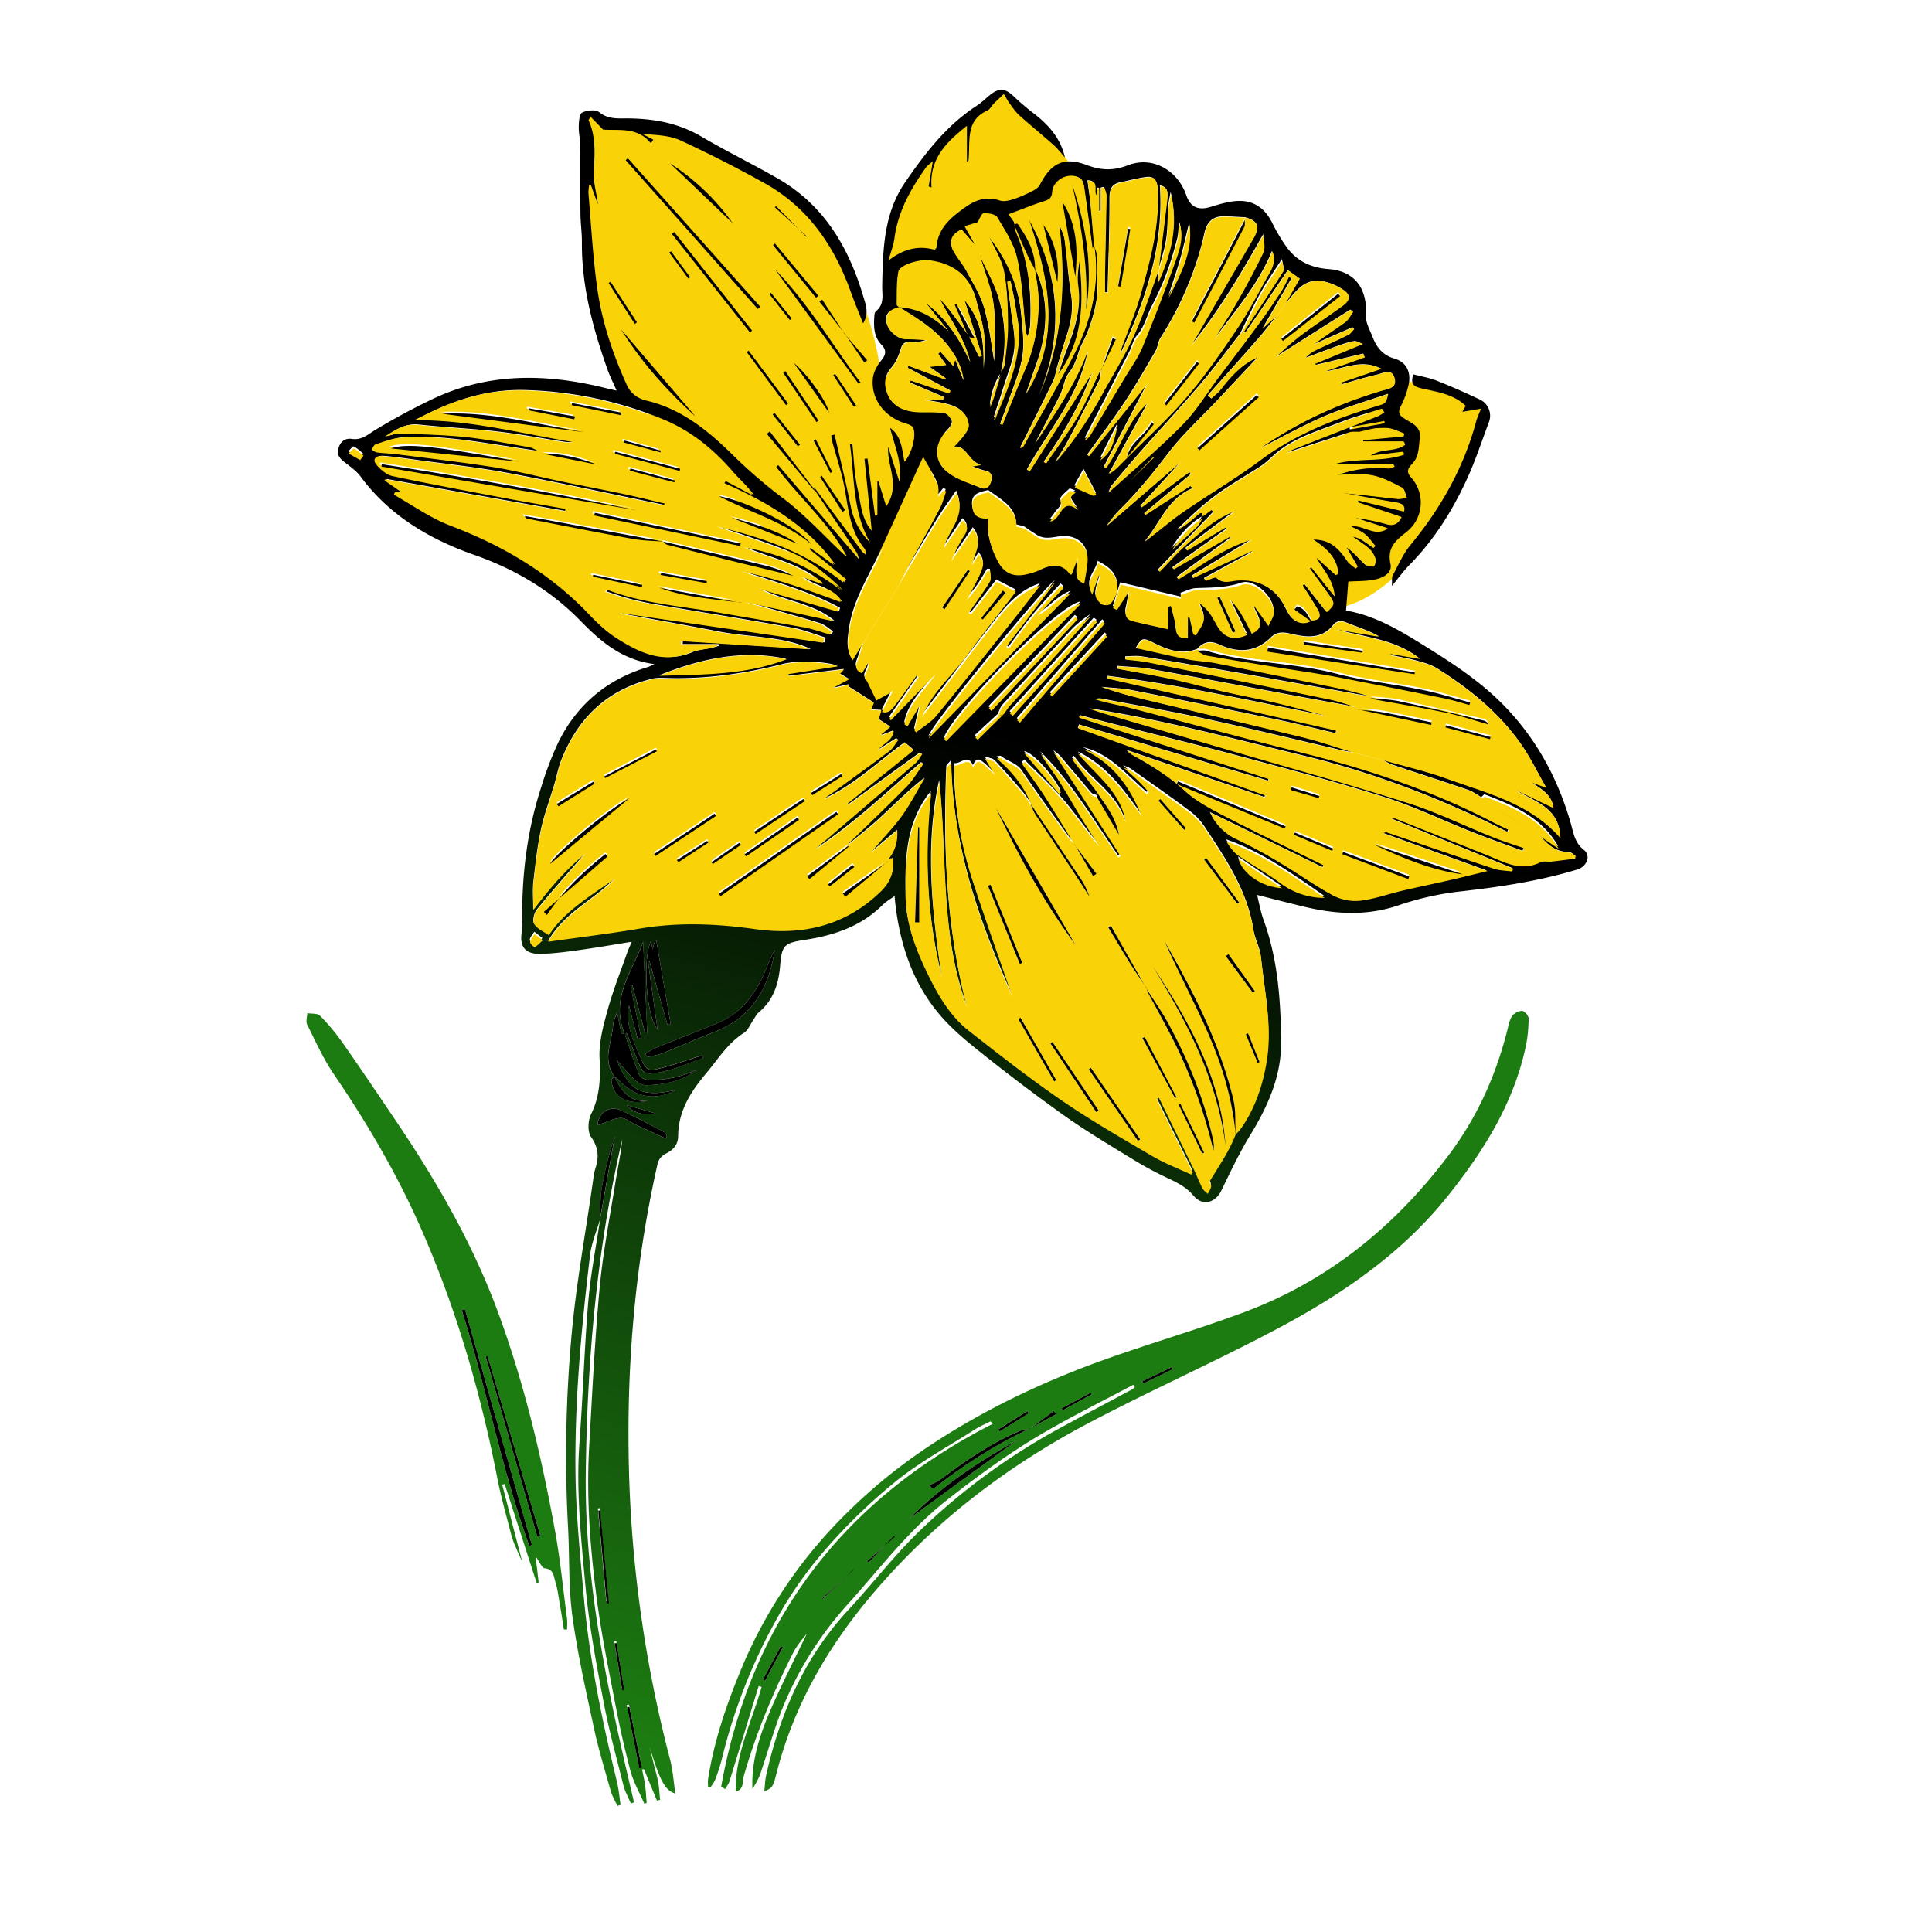 <svg xmlns="http://www.w3.org/2000/svg" width="566" height="566" fill="none" viewBox="0 0 566 566"><path fill="#F9D208" d="M171.66 33.17c-2.53 50.13 7.37 76 12.63 82.67l63.19 62.13 31.6-48.96L258 109c-8.95-62.66-67.93-72.14-78.98-72.14z"/><path fill="#F9D208" d="M294.34 26.85c-40.02 25.28-38.09 57.22-32.12 70.04l63.19-23.17c-2.95-18.54-21.94-38.97-31.07-46.87m141.12 94.25c-3.8-6.31-18.08-8.94-24.75-9.47l-41.07 38.96 23.17 27.38c22.74-5.47 37.9-40.19 42.65-56.86"/><path fill="url(#a)" d="M175.85 357.04c-1.03 3.55-2.55 7.04-2.99 10.66-2.6 21.91-4.67 43.89-4.23 65.98.22 11.1 1.37 22.19 2.32 33.25 1.6 18.65 5.37 36.92 9.8 55.07.53 2.2.72 4.5 1.05 6.73q-.45.18-.92.34c-.67-1.47-1.54-2.89-1.97-4.43-1.75-6.19-3.62-12.37-4.97-18.64-2.32-10.87-4.8-21.75-6.28-32.75-1.15-8.53-.77-17.25-1.25-25.89a390 390 0 0 1 1.04-56.25c1.32-14.8 4.03-29.48 6.14-44.22.23-1.54.37-3.13.84-4.6 1.06-3.31.92-6.1-1.27-9.2-1.08-1.53-.92-4.85 0-6.7 2.61-5.28 2.78-10.55 2.49-16.3-.25-4.73 1.1-9.65 2.39-14.3 1.57-5.73 3.8-11.27 5.77-16.89.3-.84.7-1.66 1.26-3-5.47.88-10.5 1.75-15.53 2.45-3.63.51-7.28.98-10.93 1.1-4.83.17-6.57-2.13-5.69-6.86.23-1.24.06-2.55.06-3.83-.07-12.95 1.52-25.68 5.53-38.03a101 101 0 0 1 4.85-12.83c5.46-11.38 14.37-18.86 26.48-22.5.4-.11.76-.34 1.87-.84-9.57-1.23-15.82-6.71-21.68-12.71-8.85-9.05-19.23-15.13-31.28-19.36-12.85-4.52-24.68-11.46-33.11-22.89-1.17-1.57-2.87-2.8-4.46-4.02-1.48-1.13-2.65-2.19-2-4.32.6-2.05 2.05-2.94 3.93-2.67 2.9.41 4.65-1.3 6.86-2.65a195 195 0 0 1 16.44-8.88c16.55-8.01 33.73-7.67 51.12-3.34.86.22 1.73.4 3.11.71-1.04-2.37-1.98-4.23-2.67-6.18-4.28-12.08-7.6-24.36-7.5-37.34.02-2.75-.4-5.5-.42-8.26-.06-6.7.01-13.41-.05-20.1-.03-1.83-.5-3.65-.45-5.46.04-1.44.16-3.68.99-4.1 1.4-.7 3.95-.97 4.99-.14 2.36 1.9 4.8 1.86 7.46 1.84 7.92-.06 15.48 1.19 22.5 5.32 7.35 4.33 15.05 8.06 22.44 12.32 13.4 7.72 20.66 20 24.94 34.38.75 2.52 1.82 5.07-.02 8.03-1.27-3.24-2.53-6.24-3.63-9.29-4.84-13.49-12.55-24.76-25.34-31.84a367 367 0 0 0-24.51-12.47c-3.24-1.48-7.1-1.61-11.16-1.88l3.18 1.65-.7 1.08c-3.94-4.9-9.37-3.68-14.02-4.03L173 34.18c-.42.76-.61.97-.57 1.06 2.27 4.97 1.75 10.17 1.51 15.43-.12 3.01.9 6.08 1.22 9.2l-2.09-5.75-.47-.05c-.08.9-.27 1.81-.2 2.69.82 9.43 1.29 18.92 2.65 28.26 1.41 9.64 4.56 18.88 8.58 27.77 1.17 2.58 3.3 4 5.85 4.6 10.27 2.44 18.01 8.83 25.27 15.97 4.64 4.57 9.53 8.77 14.77 12.7 6.27 4.73 11.63 10.65 17.37 16.06.33.32.67.62 1.17.8-5.38-9.88-14-17.26-20.66-26.15l.6-.49 23.7 27.65c-.18-.52-.34-1.5-.83-2.24-3.8-5.72-7.67-11.41-11.52-17.11q-.5-.8-.95-1.62l.17-.16q6.58 8.8 13.14 17.61c.52.7.93 1.47 1.9 2.03-.08-.55.02-1.26-.27-1.62-4.06-4.93-4.72-10.9-5.73-16.9-.85-5.11-2.61-10.07-3.94-15.1-.11-.41-.09-.85-.12-1.28l.95-.2c1.61 7.04 3.34 14.05 4.76 21.12a20 20 0 0 0 5.67 10.5c-5.2-9.03-4.56-19.08-5.92-28.77l.69-.12c.47 4.37.56 8.83 1.53 13.08.96 4.25 1.11 8.93 4.16 12.31l-2.12-21.03.87-.1 2.2 16.72.7-.07v-9.95l.26-.15 2.33 7.47c4.24-6.2.2-11.74.56-17.42 1.04 3.18 2.06 6.37 3.31 10.23.85-5.9-1.49-10.65-2.73-15.82 3.45 2.55 3.46 6.37 4.2 9.95 2.11-2.28 3.54-7.58 2.58-9.94-.24-.56-1.19-.98-1.89-1.18-6.39-1.8-10.61-7.18-9.94-13.37.2-1.84 1.29-3.8 2.5-5.27 1.39-1.7 1.52-2.97.03-4.51-2.34-2.44-2.32-5.5-2.09-8.56.03-.44.14-1.04.44-1.27 2.6-2.05 1.8-4.85 1.85-7.53.2-10.51.44-21.12 6.68-30.2 5.84-8.49 12.09-16.7 20.94-22.44 1.38-.89 2.57-2.06 3.85-3.11 2.77-2.28 4.64-2.07 7.18.43a73 73 0 0 0 6.08 5.14c4.19 3.28 7.55 7.14 8.81 12.66-1.1-1.23-2.1-2.57-3.33-3.66-3.27-2.92-6.68-5.68-9.94-8.6-1.12-1.01-2-2.3-2.9-3.52-.59-.77-1.02-1.66-1.73-2.83-1.17 1.12-2.1 1.95-2.97 2.83-.65.66-1.1 1.67-1.85 2.01-5.87 2.6-5.2 7.86-5.42 12.8q-.03.83-.1 1.66c0 .18-.1.34-.48.54V36.86c-6.01 4.73-11.02 9.65-10.37 18.06l-.83-.3 1.22-7.4c-.96.86-1.62 1.27-2.02 1.84-4.44 6.26-8.17 12.84-9.22 20.66-.28 2.14-1.1 4.2-1.77 6.62 4.06-3.22 8.6-4.6 13.54-3.15.3-.35.5-.47.52-.62.38-5.65 4.1-8.76 8.35-11.79 3.26-2.33 6.39-3.31 10.28-2.02 1.11.37 2.6.01 3.79-.37 1.9-.6 3.73-1.43 5.51-2.32.91-.45 1.95-1.1 2.38-1.95 3.2-6.29 7.04-8.28 13.65-5.8 4.25 1.6 7.8 1.77 12.18.08 7.15-2.75 14.51 1.44 17.04 8.77 1.22 3.53 3.5 4.55 7.12 3.44 2.44-.74 4.94-1.52 7.45-1.71 5.03-.4 8.49 2 10.72 6.59a52 52 0 0 0 3.74 6.36c3.02 4.45 7.16 6.56 12.67 6.98 7.79.6 11.4 5.78 10.95 13.66-.12 2.01 1.13 4.14 1.91 6.16 1.2 3.05 2.88 5.38 6.47 6.42 3.72 1.08 5.02 4.38 3.99 8.16a26 26 0 0 1-2.09 5.64c-.92 1.67-.7 2.72.84 3.65q.33.24.69.46c2.22 1.28 4.5 2.36 3.96 5.74-.38 2.43-.19 4.88-2.02 6.93-1.02 1.15-2.31 2.27-.57 4.19a10.95 10.95 0 0 1-1.25 15.97c-3.26 2.58-5.77 4.58-4.74 9.42.6 2.8-2.4 4.16-4.92 4.62-2.39.45-4.88.36-7.44.52l-.67 8.5c8.07 1.36 15.07 5.41 21.92 9.66 8.2 5.07 16.33 10.26 23.29 17.1 10.11 9.95 16.66 21.9 20.57 35.35.86 2.99 1.14 5.85 3.93 8.04 2.14 1.69.8 4.87-1.92 5.7-11.1 3.37-22.49 5.1-34 6.4a86 86 0 0 0-18.22 4.04c-9.18 3.17-18.2 2.74-27.37.58-4.63-1.1-9.25-2.3-14.26-3.56.63 2.47 1.05 4.96 1.9 7.3 4.2 11.52 5.02 23.58 5.16 35.6.11 9.85-3.74 18.77-8.9 27.18-3.24 5.29-5.92 10.94-8.63 16.54-1.78 3.65-5.55 4.62-8.14 1.5-2.18-2.62-4.94-3.92-7.87-5.3-3.65-1.7-7.19-3.68-10.63-5.8-6.5-3.99-13.06-7.9-19.27-12.3a555 555 0 0 1-24.19-18.28c-4.3-3.4-8.61-6.96-12.17-11.08-7.97-9.26-11.76-20.44-13.2-32.47-.08-.7-.14-1.41-.24-2.58-1.36 1-2.56 1.65-3.5 2.6-6.35 6.36-14.38 8.98-22.98 10.28-5.91.9-6.58 1.6-7.07 7.63-.44 5.28-2 10.07-6.29 13.61-.68.56-1.06 1.49-1.59 2.23-.88 1.28-1.5 2.98-2.72 3.75-4.8 3.05-7.64 7.8-11.17 11.98-4.46 5.31-8.05 10.95-8.1 18.23-.01 2.55-1.45 4.15-3.78 5.25a4.5 4.5 0 0 0-2.19 2.67c-7.1 31.27-9.49 62.96-8.28 94.95a373 373 0 0 0 11.91 79.9c.8 3.1 1 6.37 1.52 9.86-3.14-.94-4.55-3.93-7.52-13.6l1.19 4.95c.43 1.78.98 3.53 1.3 5.32.31 1.7.38 3.45.55 5.18l-.92.2-3.8-9.18-.54.1c.3 1.57.68 3.13.89 4.7.23 1.69.3 3.4.45 5.08l-.7.2c-1.4-3.22-3.2-6.34-4.09-9.69a289 289 0 0 1-4.52-20.09c-1.91-9.9-3.95-19.8-5.26-29.8-1.94-14.86-3.14-29.82-2.28-44.84.88-15.51 1.62-31.04 3.05-46.51.95-10.32 2.95-20.53 4.59-30.77.69-4.3 1.64-8.56 2.06-12.9-7.47 32.03-10.25 64.57-10.69 97.42-.43 33.03 6.6 64.95 14.14 96.82l-.93.31c-.73-1.73-1.7-3.4-2.16-5.2-2.07-8.27-4.33-16.5-5.9-24.86-2.09-10.99-4.17-22.03-5.2-33.17-1.31-14.15-2.84-28.34-1.79-42.64 1.02-13.66 1.41-27.38 2.56-41.02.7-8.21 2.32-16.34 3.52-24.52q2.12-12.04 4.27-24.05a106 106 0 0 0-3.84 15.4c-.52 2.9-.32 5.87-.42 8.77m118.08-148.5c.7-.93 1.33-1.93 2.1-2.79 5.07-5.55 10.17-11.07 15.21-16.63 2.76-3.04 5.44-6.14 8.16-9.2a31 31 0 0 0-5.48 4.46q-10.2 10.96-20.26 22.05c-.66.72-.92 1.79-1.37 2.7l-6.7 6.2.7.74q3.83-3.74 7.64-7.53m-.85-99.36c.4-.88 1.04-1.73 1.15-2.64.43-3.88 1.01-7.8.97-11.68-.06-5.17-.2-10.42-1.16-15.47-.67-3.48-2.78-6.67-4.25-10 5.21 6.77 8.63 14.32 9.38 22.9.36 4.07.96 8.28.3 12.25-.77 4.62-2.75 9.06-4.27 13.55-.69 2.03-1.49 4.02-2.24 6.03l.65.25c2.13-5.24 4.2-10.5 6.43-15.71a49 49 0 0 0 4.1-22.23c-.14-2.73-.72-5.44-1.09-8.16 3.93 8.26 3.98 16.76 1.5 25.38-.59 2.02-1.34 4-2.03 5.99l-1.98 5.64c10.51-16.89 6.48-33.98.82-51.1 9.31 16.74 10.25 33.9 2.98 51.59 6.91-15.96 7.96-32.61 5.9-50.2.63 1.76 1.4 3.11 1.6 4.55.73 5.45 1.1 10.95 1.95 16.38.68 4.3-.14 8.28-1.47 12.27-.93 2.78-1.73 5.58-2.57 8.38-.44 1.48-.6 3.1-1.26 4.47-2.27 4.8-4.7 9.54-7.07 14.3q-1.3 2.63-2.63 5.25c.58-.08.86-.34 1.03-.63 4.94-8.91 10.13-17.7 14.75-26.78 5.07-10 7.63-20.62 5.9-31.95.3 1.02.81 2.04.87 3.07.13 2.95-.08 5.9.12 8.83.32 4.63-2 12.31-4.35 16.73-1.46 2.73-1.72 5.97-3.87 8.6-1.47 1.82-1.67 4.59-2.75 6.77-2.33 4.73-4.85 9.36-7.28 14.04 5.82-8.88 12.03-17.54 15.56-27.68-2.42 13.52-11.5 23.78-17.96 35.33l.8.45 18.58-29.28c-1.12 2.59-2.37 5.8-3.87 8.87a128 128 0 0 1-5.1 9.42c-1.7 2.85-3.64 5.54-5.47 8.3l.65.4c3.1-4.54 6.47-8.92 9.22-13.67 2.65-4.56 4.66-9.5 6.95-14.25l-.06-.06c-.16 1.25.01 2.67-.52 3.74a764 764 0 0 1-9.34 18.03c-1.08 2.04-2.37 3.96-3.57 5.94a98 98 0 0 0 8.79-11.62 142 142 0 0 0 5.4-9.16c3.06-5.5 6.38-10.92 8.96-16.65 2.76-6.14 4.8-12.6 7.18-18.93l-.3 3.4c3.8-8.23 6.1-16.7 3.82-26.24-.29 1.65-.61 2.94-.7 4.25-.24 3.2-.12 6.44-.6 9.58-.48 3.08-1.51 6.06-2.3 9.09.86-7 1.75-14.01 2.57-21.02.2-1.65.23-3.33-2.13-3.84 1.22 17.7-4.14 33.7-11.51 49.22a2 2 0 0 1 .1-1.26c1.97-5.5 4.3-10.9 5.85-16.51 2.79-9.99 5.47-20.03 4.85-30.61-.14-2.4-1.05-3.54-3.3-3.24-2.51.33-4.98 1.02-7.47 1.51-2.6.52-3.27 1.96-3.27 4.65.02 9.21-.35 18.42-.57 27.63l-.83-.02c0-2-.03-4.02.01-6.02.14-7.43.33-14.88.43-22.32 0-.85-.42-1.7-.64-2.54l-.97.19v6.8h-.53V55l-.46-.03-.31 2.28c-1.04-1.4 1.03-4.33-2.6-4.46.3 2.36.64 4.45.84 6.53.4 4.17.73 8.35 1.11 12.56-.13.27-.24.56-.49 1.12-.85-6.42-1.64-12.5-2.52-18.57-.12-.81-.52-1.88-1.14-2.26-3.13-1.93-7.89.41-8.12 4.08-.13 1.95-1.11 2.29-2.64 2.77-3.33 1.07-6.58 2.42-10.12 3.74l1.57 2.23c.21 1.07.27 2.21.68 3.2 3.64 8.64 4.5 17.69 4.07 26.93-.05 1.15-.46 2.27-.7 3.41-.64-.84-.64-1.54-.71-2.24-.74-6.91-.98-13.94-2.45-20.68-.93-4.24-3.56-8.16-5.83-12.02-.52-.88-2.64-1.18-3.98-1.09-.63.05-1.15 1.68-1.73 2.58l-3.78 1.2 3.17 5.61-4.1-4.69c-3.04 1.36-3.94 3.68-2.27 6.54 1.15 1.98 2.7 3.74 3.76 5.76 1.89 3.53 4.1 7.02 5.17 10.81 1.52 5.46 2.13 11.16 2.89 15.35 0-4.47.53-10.46-.18-16.3-.59-4.91-2.6-9.64-4-14.44 1.85 4.03 4.13 7.92 5.41 12.12a43 43 0 0 1 .69 22.19 20.6 20.6 0 0 0-3.18 9.47q.74-1.63 1.24-3.31.95-3.1 1.87-6.2m70.24-11.5c-3.82 4.88-7.48 9.9-11.5 14.62-5.7 6.7-11.71 13.16-17.54 19.76q-4.35 4.96-8.55 10.05c-.46.55-.66 1.31-1.03 2.08 7.38-6.7 14.85-12.98 21.66-19.9 4.1-4.15 7.16-9.3 10.7-14.01 3.98-5.32 8.02-10.6 11.96-15.94 2.16-2.93 4.2-5.96 6.19-9 .89-1.37 1.56-2.88 2.32-4.32l.81.48-8.46 14.6 4.48-4.08c-1.94 2.4-3.8 4.88-5.84 7.2-4.85 5.54-9.78 11.02-14.68 16.54l.96.93c.96-.92 2.06-1.75 2.87-2.79 3.1-4.04 6.56-7.61 10.7-9.23-3.61 3.86-7.65 8.19-11.7 12.5-4.81 5.1-10.06 9.86-14.31 15.39-4.54 5.91-9.16 11.66-14.48 16.88-1.42 1.4-2.56 3.1-3.81 4.64L349 132.56l-.35-.29q-7.29 7.94-14.59 15.86l.35.46 13.99-10.35.46.61-13.69 11.48.36.46 13.17-8.48.64.73c-7.32 2.96-9.54 10.25-14.06 15.6 3.8-2.84 7.38-5.98 11.25-8.67 7.46-5.16 15.33-9.74 22.59-15.16 10.34-7.72 22.03-12.28 34.21-15.92 2.56-.77 2.58-.71 3.3-3.53-6.23 2.15-12.53 3.94-18.51 6.5-6.5 2.78-12.7 6.28-19.03 9.47 10.94-7.64 22.89-13.12 35.62-16.9 1.97-.59 4.48-.8 3.8-3.6-.77-3.07-3.3-1.5-5.04-1.1-3.53.79-7 1.89-10.5 2.86l-.19-.55L404.6 108c-5.91-3.05-11.17.2-16.66.81q5.89-2.1 11.79-4.17l-.37-1.06-13.97 3.31-.17-.4 13.96-5.77c-1.1-.37-1.85-.9-2.48-.8-1.52.26-3.02.75-4.48 1.28-3.3 1.17-6.59 2.43-9.88 3.65a8 8 0 0 1 2.89-2.22c3.22-1.56 6.49-3 9.7-4.59.68-.33 1.15-1.12 1.73-1.7l-.45-.48-11.36 4.99c2.96-2.32 6.11-4.28 9.1-6.46 1-.73 1.6-2.02 2.38-3.04l-.75-.66-22.05 13.97c2.59-2.35 5.16-4.71 7.93-6.78 3.9-2.9 8-5.52 11.9-8.4 2.24-1.67 2.31-3.2-.03-4.7a17 17 0 0 0-6.56-2.55c-1.66-.24-3.8.4-5.19 1.4-1.96 1.41-3.4 3.52-5.08 5.32l4.2-7.36-3.44-2.47-4.12 6.1c-2.66 3.93-5.28 7.87-8.01 11.75-.32.45-1.23.47-1.87.7.18-.05.42-.06.5-.18 4.07-6.19 8.16-12.35 12.13-18.6.34-.55-.15-1.6-.33-3.03-2.37 3.71-4.44 6.61-6.16 9.71-2.19 3.92-4.07 8.04-6.08 12.1M179.9 315.23c.74.66 1.52 1.29 2.23 1.99 4.37 4.38 10.33 5.19 15.78 2.12-10.71 2.4-13.56-.17-17.36-8.95 1.91 2.16 3.41 4.08 5.17 5.72.95.88 2.37 1.83 3.54 1.8 5.41-.16 10.66-1.12 15.08-4.65-4.63 2.2-9.5 3.3-14.61 3.08-.87-.05-2.2-.7-2.47-1.39-1.5-3.8-2.78-7.73-4.1-11.62-.04-.13.16-.36.38-.8l2.75 6.9c2.1 5.36 2.17 5.68 7.7 4.54 4.08-.85 7.97-2.64 11.95-4l-.3-.8c-3.71 1.18-7.38 2.48-11.14 3.5-4.78 1.3-5.11 1.2-7.06-3.29-2.04-4.7-4.3-9.43-3.22-14.9l2.59 9.85 1.02-.28-3.17-15.49.55-.1 3.79 14.26.61-.16-1.21-26.55c-3.35 8.77-9.66 16.5-5.43 26.82l-.97-.14c-.37-1.84-.75-3.68-1.23-6.15-.53 1.6-1.11 2.63-1.17 3.66-.25 5.04-3.32 10.16.37 15.09-.3.41-.88.84-.85 1.23.54 5.61 5.6 7.14 10.59 5.96-5.53.52-7.8-3.2-9.81-7.25M283.72 98.2l-.1-.1 3.16 6.31.83-.3-5.11-16.28c5.27 6.13 5.83 13.03 5.58 20.13.28-3.4.58-6.74.2-9.99-.4-3.33-1.47-6.6-2.27-9.87-1.78-7.16-6.52-10.88-13.68-11.84-2.92-.4-8.76 1.31-9.14 3.31-.6 3.13-.42 6.42-.5 9.64-.01.24.5.5.76.74-2.03.57-4.04 1.39-3.85 3.88.22 2.88 3.31 5.47 5.75 5.43 2.02-.04 4.05.16 6.08.26-1.66.65-3.27.72-4.88.64-1.53-.07-2.19.5-2.67 2.05-.58 1.92-1.41 3.93-2.7 5.41-1.95 2.23-2.26 4.54-1.43 7.14 1.16 3.7 4.39 5.7 9.35 5.88 2.48.1 4.98-.1 7.42.26.89.13 1.87 1.34 2.28 2.28.25.56-.37 1.77-.94 2.35-4.74 4.84-4.48 10.29 1.02 13.63 2.56 1.56 5.5 2.49 8.3 3.62 1.7.69 2.64-.34 3.07-1.77.45-1.44.32-2.73-1.59-3.14-1.14-.25-2.23-.7-3.96-1.27l2.66-.5c-3.6-.73-4.42-6.18-8.1-5.15.88-.98 2.15-2.24 3.2-3.66.62-.84 1.36-1.97 1.26-2.9-.3-3.07-2.44-4.88-5.18-5.76-2.32-.74-4.78-1.02-7.19-1.5q0-.12-.03-.22h4.93l.16-.68-9.91-4.22.23-.65 11.24 3.81.4-.8q-6.27-3.36-12.55-6.7l.22-.62 10.77 4.03.2-.3c-1.66-1.2-3.32-2.37-4.79-3.41l4.91-.53c-.98-1.4-1.67-2.35-2.35-3.31l.67-.6 3.75 4.18.57-1.87 2.47 6.1a19 19 0 0 0-3.14-8.12c-3.98-6.18-9.87-9.65-15.75-13.34 5.81.32 10.36 3.08 14.5 7.1l-6.68-8.3c6 4.57 9.97 10.57 12.98 17.29-1.53-6.87-5.84-12.38-8.9-18.52 1.6 1.68 3 3.47 4.38 5.3zm80.86-34.6.05.04c-2.1-.1-4.22-.27-6.33-.26-3.32.01-4.85 1.98-5.5 5.05a80 80 0 0 1-1.91 7.17 97 97 0 0 1-10.92 23.35c-.73 1.15-.78 2.71-1.46 3.89-2.91 4.98-5.78 10-8.96 14.81-3.52 5.29-7.36 10.37-11.05 15.53l.44.34 17.13-21.23-12.71 24.37.59.38c4.41-6.3 6.47-14.22 12.22-19.03l-11.34 20.7c1.63-.92 2.78-2.19 3.99-3.4 6.25-6.32 12.88-12.3 18.67-19.01 5.48-6.35 10.28-13.33 14.98-20.3 3.46-5.13 6.28-10.7 9.35-16.09 1.19-2.06 1.8-4.21.8-6.37-3.9 9.67-10.73 17.38-16.77 25.63 1.67-3.22 3.83-6.14 5.62-9.27 3-5.23 5.92-10.5 8.51-15.94.71-1.48.11-3.58.11-5.4-6.6 11.8-13.43 23.08-21.26 32.71 5.83-10.05 12.09-20.81 18.32-31.57 2.02-3.48 1.3-5.13-2.57-6.1M263.2 170.8c.98-1.94 1.92-3.9 2.96-5.82 3-5.57 6.1-11.08 9.04-16.68.82-1.56 1.25-3.34 1.86-5.02l-.73-.3-1.55 1.88c-.06-1.2.23-2.54-.24-3.54-1.2-2.6-2.74-5.06-4.06-7.43.05-.1-.15.21-.3.53-4.16 9.09-8.27 18.18-12.43 27.25-3.39 7.38-7.94 14.3-9.06 22.57-.38 2.85-.96 5.78.98 8.5 1.12-1.82 2.13-3.5 3.16-5.16-.6 1.9-1.12 3.85-1.85 5.7-.63 1.6-.24 2.59 1.43 3.3l1.84-3.08c.59 2-2.3 4.17-.45 5.27l2.8 5.76 4.1-2.23c.21-.12.37-.35.89-.84l-3.39 6.5-3.08-.16.83-2.05-7.46-4.74.17-.56-4.26.94-.06-.24 4.33-2.3c-1.25-.74-2.02-1.2-2.69-1.57l1.23-1.32-16.2 2-.1-.65 14.46-2.28c-3.03-1.2-11.54-1.67-16.1-.51-11.1 2.81-22.3 4.44-33.78 4.11-1.47-.04-2.99-.15-4.38.2-13.2 3.17-21.85 11.5-26.73 23.94-.89 2.27-1.31 4.72-2.01 7.07-1.31 4.41-2.96 8.75-3.92 13.24-1.06 5-1.62 10.13-2.2 15.22-.27 2.46-.04 4.98-.04 8.1 4.75-6.29 9.42-11.76 15.31-16.57-4.95 5.72-9.71 11.07-14.24 16.61-.83 1-1.36 3.26-.8 4.14.93 1.45 2.87 2.25 4.26 3.22 4.41-6.88 12.08-11.5 19.38-16.55-6.05 6.37-14.75 9.95-19.57 18.47 9.43-1.35 18.15-2.4 26.8-3.86 11.3-1.92 22.45-1.45 33.76.14 13.76 1.95 26.42-.87 36.83-10.98a11.4 11.4 0 0 0 3.67-9.65l-1.62.28.06.05c2.13-2.47 2.93-5.33 2.74-8.6l-7.73 6.6c2.82-3.63 6.1-6.78 8.76-10.39 2.66-3.6 4.7-7.66 7.02-11.5-4.69 3.66-8.72 7.75-12.93 11.63-3 2.77-6.24 5.28-9.39 7.91l-.19-.2c5.78-5.64 11.63-11.2 17.28-16.96 1.88-1.91 3.24-4.35 4.82-6.54l-.6-.38c-10.1 8.8-19.81 18.06-31.06 25.47 1.3-1.4 2.82-2.54 4.26-3.78q12.57-10.72 25.08-21.54c.8-.7 1.3-1.75 1.96-2.62l-.59-.38-20.95 15.17q-.11-.19-.26-.36c6.36-5.13 12.7-10.28 19.34-15.63l-2.57-2.16c-7.96 5.77-14.88 12.58-23.78 16.6.91-.9 2-1.55 3.02-2.3 5.43-3.93 10.87-7.84 16.21-11.88 1.07-.8 1.75-2.12 2.6-3.21l-.56-.4-5.4 3.45c1.28-2.08 4.16-2.57 4.62-5.74l-3.47 1.31q-.06-.15-.1-.31l2.55-2.18q-2.07-1.34-3.4-2.18l.84-2.73c2.18.69 3.22-.97 4.24-2.28 2.1-2.7 4.03-5.55 6.02-8.33l.6.4-8.57 12.3.45.37 13.14-13.55c-3.27 4.81-8 8.72-9.15 14.77l.89.55 3.77-6.42c-.6 2.61-1.19 5.12-1.76 7.64l.5.55c2-1.61 4.35-2.93 5.94-4.87 7.81-9.51 15.44-19.18 23.11-28.81 2.46-3.08 4.85-6.21 7.27-9.32-5.62 1.82-9.37 5.9-12.8 10.26-7.33 9.37-14.54 18.85-21.8 28.27 2.95-7.26 8.97-12.27 13.46-18.42 4.56-6.24 9.38-12.28 14.03-18.31-1.83-.96-3.82-1.98-5.64-2.92l-7.52 9.65-.64-.49q.38-.52.72-1.04c1.85-2.72 3.81-5.36 5.5-8.18.45-.77.07-2.03.07-3.07l-.83-.01c-.95 1.54-1.84 3.14-2.87 4.63-.98 1.4-2.12 2.66-3.2 3.99 5.6-10.6 5.6-10.6 3.6-13.5l-2.01 3.17c.59-3.45 3.44-6.66.3-10.44-2.18 3.17-4.3 6.25-6.4 9.33a41 41 0 0 1 3.93-7.74c1.04-1.66.96-2.97-.58-4.24l-5.52 8.15c1.14-5.33 6.85-9.43 3.69-16.23-2.09 3.06-4.04 5.7-5.75 8.49-3.8 6.16-7.46 12.39-11.16 18.59m88.98-19.63 2.65-1.96.56.7-16.24 16.96.48.47c2.55-2.6 4.95-5.37 7.67-7.8 4.23-3.76 8.43-7.64 14.42-10l-14.46 10.94q.23.31.43.64l11.24-6.75.3.5-15.82 11.3.33.48 16.35-9.53.25.42q-7.82 5.71-15.63 11.44l.4.58c6.81-4 13.06-9.11 21.55-11.64l-17.58 10.69.34.59 17.21-7.93.1.34-14.01 7.68.34.74c1.1-.32 2.8-1.27 3.2-.87 1.96 1.92 4.16.88 6.15.76 5.07-.31 9.25 1.25 12.39 5.21 1.12 1.42 1.8 3.18 2.76 4.73 1.59 2.57 4.5 3.3 6.64 1.72l-.06.06c2.47-.06 2.87-1.32 1.75-3.24-1.4-2.39-2.92-4.7-4.4-7.06q.28-.18.55-.39l6.5 8.26c2.41-2.23 2.47-2.54.71-5.02-1.86-2.61-3.78-5.2-5.67-7.8l.43-.36 6.84 8.52c-.32-4.82-3.42-7.74-5.42-11.41l5.78 5.21.69-.4c-.2-4.57-3.36-7.4-7.36-10.01 5.13-.1 7.74 2.87 10.09 6.33.59.86 1.58 1.45 2.4 2.16l.58-.6q-1.65-2.8-3.28-5.63c2.1 1.41 3.59 3.28 5.29 4.91.6.57 1.75.75 2.62.71.28 0 .84-1.45.65-2.04a7 7 0 0 0-1.77-3.05c-1.53-1.37-3.33-2.45-5.01-3.66a8.5 8.5 0 0 1 3.32 1.37c.94.6 1.84 1.28 2.76 1.93l.6-.57c-1-1.15-1.87-2.48-3.04-3.42-1.2-.95-2.71-1.5-4.13-2.27 3.6-.7 6.85 3.24 10.81.58-3.37-1.09-6.47-2.1-9.57-3.09 3.18.33 6.27 1.03 9.32 1.86 2.05.56 3.3-.19 4.26-2.08l-12.82-4.3.16-.6 13.35 3.24c.47-1.43-.18-2.22-1.95-2.52-5.34-.89-10.65-1.9-15.98-2.86 5.33.45 10.67 1.12 16.04 1.7.9.1 1.86-.2 2.79-.32-.43-1-.6-2.54-1.35-2.92-2.83-1.45-5.76-3.04-8.83-3.6-3.32-.61-6.85-.14-10.3-.14q7.36-2.65 15.05-1.95c.6.05 1.23-.35 1.84-.53l-.35-.64h-17.64c6.7-2.1 14.03-.56 20.7-2.87l-.11-.75-9.8 1.18c3.05-2.41 7.33-1.1 10.23-3.32l-.29-.88h-11.94l-.06-.47 11.89-1.12.18-.81c-1.63-.53-3.25-1.44-4.9-1.52-2.83-.11-5.68.29-8.52.48l7.86-1.83-.13-.7-10.2 1.82.1.65h2.45l-21.64 6.98c.78-.26 1.5-.89 2.3-1.2 8.24-3.27 16.49-6.46 24.73-9.7.72-.3 1.36-.8 2.02-1.18l-.5-.99c-4.06 1.3-8.2 2.4-12.15 3.96-6.8 2.66-13.98 4.62-19.59 9.72-1.15 1.05-2.28 2.17-3.58 3.03-3.67 2.41-7.48 4.61-11.12 7.06a72 72 0 0 0-6.7 5.2c-2.37 2.03-4.57 4.25-6.86 6.4 2.25-1.16 4.06-2.78 5.89-4.38.75-.65 1.47-1.01 1.47.53-4.18 2.38-6.91 6.1-9.07 9.3 2.07-1.9 4.74-4.28 7.3-6.76.78-.72 1.2-1.73 1.77-2.6m49.09 52.57c-.82-.06-1.66-.06-2.46-.21-10.46-1.87-20.9-3.8-31.37-5.64q-16.35-2.9-32.75-5.6c-1.64-.28-3.35-.05-5.04-.05l.01.85c2.27.28 4.56.42 6.8.87a9023 9023 0 0 1 52.98 10.83c2.83.6 5.57 1.6 8.35 2.43l.05-.04-19.49-3.59c-13.7-2.55-27.39-5.16-41.11-7.61-3.24-.59-6.57-.63-9.86-.93l-.08.76c5.2.97 10.43 1.84 15.6 2.96 5.2 1.12 10.32 2.55 15.51 3.73 5.17 1.19 10.41 2.13 15.57 3.36 5.05 1.2 10.06 2.61 15.07 3.93-21.54-4.31-42.93-9.15-64.72-11.84l-.12.7 67.22 15.27-.19.82c-5.44-1.26-10.86-2.65-16.32-3.8q-21.56-4.5-43.16-8.76c-2.97-.59-6.05-.67-9.08-.99 4.01 1.36 7.93 2.5 11.9 3.46 15.76 3.8 31.55 7.47 47.3 11.33 4.87 1.2 9.63 2.88 14.43 4.34-1-.17-2-.27-2.97-.5-13.34-3.1-26.62-6.34-40-9.25-10.2-2.23-20.51-4.01-30.79-5.96-.57-.1-1.2.06-1.8.1 3.45 1.12 6.91 1.67 10.28 2.53 16.4 4.26 32.74 8.78 49.19 12.85 18.55 4.59 36.62 10.46 53.78 18.96 1.32.65 2.6 1.35 3.93 2q1.95.97 3.92 1.91l-.3.7c-19.13-9.68-38.99-17.33-59.84-22.37-20.74-5-41.35-10.53-62.47-13.8 2.73 1.08 5.52 1.82 8.3 2.63l34.54 10.1c16.8 4.93 33.68 9.58 50.35 14.9 8.46 2.7 16.5 6.66 24.75 9.97 3 1.2 6.12 2.17 9.17 3.25l-.31.89c-5.02-1.88-10.08-3.65-15.06-5.63-8.44-3.35-16.66-7.35-25.29-10.08-14.23-4.5-28.67-8.32-43.1-12.2-12.49-3.36-25.07-6.39-37.6-9.58q-4.35-1.12-8.68-2.28l-.18.66 55.52 17.97-.17.57-55.4-16.45-.3.99 54.82 19.7-.2.57-40.36-13.8a5 5 0 0 0 1.65 1.38c5.43 3.03 10.67 6.21 15.34 10.5 3.43 3.15 7.8 5.41 12 7.58 9.48 4.91 19.12 9.51 28.7 14.23l-.3.65-32.98-16.13a15.7 15.7 0 0 0 7.9 7.95c4.5 2.05 8.8 4.56 13.05 7.09 5.06 3 9.84 6.48 15.01 9.25a14 14 0 0 0 7.84 1.55c4.22-.48 8.3-1.98 12.47-2.95 4.81-1.12 9.66-2.13 14.47-3.23 3.64-.83 7.26-1.74 10.43-2.52l-30.53-11.06c.56-.38.97-.31 1.36-.17 10.33 3.52 20.64 7.09 31 10.52 1.72.58 3.63.58 5.46.84l.2-.85c-11.75-4.8-23.5-9.62-35.78-14.65.86 0 1.15-.07 1.38.01l26.54 10.6c5.1 2.01 10.05 5.1 15.88 2.2.9-.45 2.18-.1 3.29-.22q3.45-.4 6.9-.86l.15-.77c-.61-.36-1.23-1.02-1.85-1.02-4.25-.03-6.82-2.64-9.15-5.69l6.05 4.09c-4.81-8.56-13.12-12.04-21.57-15.28-.2-.07-.67.52-1 .8-1.28-.73-2.48-1.67-3.84-2.13-7.35-2.51-14.75-4.88-22.11-7.36-1.07-.36-2.04-1-3.07-1.52 6.33 1.81 12.78 3.26 18.95 5.5 11.73 4.25 24.24 7.12 33.17 17.34-.21-9.12-7.87-10.51-13.36-14.19q5.63 2.7 11.36 5.41c-.5-3.91-3.68-5.53-6.6-7.53l4.46 1.59c-2.66-4.65-4.74-9.02-7.5-12.91-6.45-9.12-15-16.04-24.4-21.93-1.73-1.1-3.85-1.68-5.86-2.24-2.6-.72-5.26-1.16-7.9-1.73l.08-.4 8.57 1.47c-7.41-5.82-16.48-6.25-24.95-8.7l12.99 2.19c-3.1-1.76-6.41-2.77-9.62-4.07-1.64-.66-2.81-.42-3.83.85-3.44 4.29-8.21 3.44-12.4 2.47-2.54-.6-4.18-.48-5.84 1.14-4.52 4.43-9.7 4.5-15.01 2.04-2.6-1.2-4.5-.88-6.34 1.1l-.2.17c-4.44 1.8-8.58.28-12.41-1.62-3.34-1.64-3.7-1.88-5.5 1.25l2.14.48c4.37.96 8.73 2 13.12 2.85 2.69.52 5.46.58 8.15 1.12q18.03 3.6 36 7.37c3.04.63 6.02 1.5 9.03 2.24-.01.04.04-.02.04-.02m-184.24-27.8 27.45 5.89c-6.16-5.2-14.42-5.66-21.37-9.33l22.68 6.54.33-.98c-8.95-4.9-18.79-7.56-28.44-10.74 9.99 1.9 19.47 5.45 29.01 8.93-2.58-4.4-7.91-4.39-11.4-7.37l6.07 2.15c-6.57-5.96-15.18-7.42-22.92-10.76 10.65 1.72 20.09 6.17 28.62 12.7-5-4.95-10.39-9.34-16.94-11.89-6.5-2.53-13.18-4.65-19.78-6.96 13.33 3.12 26.12 7.52 37.03 16.35l.49-.83q-5.33-4.38-10.68-8.75l.44-.63 7.14 5.18c-8.21-11.51-19.9-18.36-32.55-23.91l.57-.85 8.09 4.28c-1.9-2.55-4.23-4.6-6.25-6.91-5.56-6.4-12.01-11.68-19.82-15a114 114 0 0 0-40.4-8.78c-9.53-.36-18.16 1.9-26.6 5.77-2.04.94-4.05 1.97-6.07 2.95 15.93-.24 31.12 3.84 46.52 6.4-1.1.22-2.16.13-3.2-.03-6.44-1-12.84-2.23-19.3-2.97-7.65-.88-15.38-1.2-23.04-2.03-3.84-.42-6.59 1.48-9.47 3.36 1.36-.15 2.66-.87 3.93-.82 6.5.2 13.04.34 19.51 1.01 6.27.65 12.48 1.89 18.7 2.97 1.1.19 2.1.9 3.15 1.37l.03-.03-11.66-1.78c-9.54-1.44-19.09-3-28.78-2.33-2.58.18-5.13 1.18-7.65 1.97-.5.16-.78 1.05-1.17 1.61.56.27 1.09.7 1.67.77 1.9.25 3.83.28 5.73.52 9.46 1.22 18.94 2.29 28.36 3.79 6.5 1.04 12.88 2.72 19.33 4.06 6.26 1.3 12.56 2.49 18.81 3.81 4.04.86 8.04 1.86 12.07 2.8-.37.4-.64.46-.9.4-15.18-3.13-30.3-6.45-45.53-9.3-8.83-1.67-17.78-2.6-26.69-3.82-3.27-.46-6.53-.94-9.81-1.19-2.14-.17-2.82 1.18-1.45 2.71 1.2 1.34 2.84 2.78 4.51 3.13 10.74 2.28 21.54 4.3 32.33 6.34 6.1 1.15 12.24 2.19 18.35 3.28l-.12.73-52.6-9.4-.25.33 4.75 3.3-1.73.17-.3.71c5.5 3.07 10.75 6.86 16.57 9.07 15.46 5.87 29.27 14.03 40.7 26.09a45 45 0 0 0 8.15 7c6.62 4.2 13.55 7.47 21.72 4 1.65-.7 3.57-.78 5.36-1.17q1.13-.27 2.25-.62l-.12-.53H200l.06-.95 37.51 2.42c-8.2-3.89-17.97-3.38-27.26-5.21-9.32-1.83-18.68-3.47-28.02-5.2l.06-.2 59.22 8.66.32-1.42c-3.28-1-6.5-2.34-9.84-2.94-13.08-2.35-26.2-4.46-39.3-6.69a93 93 0 0 1-7.81-1.64c-2.47-.63-4.88-1.5-7.31-2.26.47-.4.86-.5 1.18-.4 10.47 3.95 21.6 4.66 32.5 6.58 8.29 1.46 16.6 2.8 24.9 4.32 2.52.47 4.95 1.36 7.41 2.06l.47-.88c-1.3-.81-2.5-1.96-3.9-2.4-5.6-1.77-11.25-3.31-16.89-4.93-2.05-.59-4.12-1.12-6.18-1.69zM361.88 331.7c.49-.53 1.04-1.02 1.45-1.6 4.24-5.96 6.5-12.77 7.67-19.85 1.66-10.05-.58-20-1.62-29.97-.27-2.69-1.76-5.24-2.18-7.93-1.74-11.37-7.98-20.6-14.1-29.87a19 19 0 0 0-4.47-4.85c-5.72-4.28-11.61-8.36-17.45-12.5-.43-.3-.98-.44-2.17-.96 1.84 1.66 3.09 2.74 4.26 3.88 1.1 1.08 2.13 2.24 3.19 3.35l-.54.61c-5.85-4.98-10.77-11.32-18.77-13.15 8.3 3.81 13.53 10.39 17.13 19.5-5.36-7.4-10.26-14.22-18.56-18.2 5.57 6.5 12.64 11.38 13.95 20.19-2.66-8.28-10.5-12.26-15.07-18.95l-.59.46 6.73 8.86.56 2.21c-.53-.22-1.22-.3-1.56-.69-3.06-3.54-6.04-7.17-9.1-10.72-.62-.72-1.46-1.26-2.13-1.83l19.64 30.43-.63.43c-7.2-10.44-13.62-21.48-22.77-30.4 1.63 2.72 3.6 5.2 5.29 7.83 2.31 3.6 4.4 7.36 6.64 11.02 1.71 2.82 3.51 5.58 5.28 8.36-3.7-4.28-6.84-8.95-10.47-13.18-3.53-4.1-7.56-7.78-11.37-11.64l-.78.62c2.23 3.2 4.57 6.32 6.68 9.6 2.96 4.6 5.76 9.3 8.64 13.97l.06-.05c-.55-.55-1.18-1.04-1.63-1.66-4.6-6.38-9.28-12.71-13.69-19.23-1.58-2.36-4.24-2.72-6.18-4.33-.17-.13-.59.03-1.29.1 4.58 3.91 8 8.24 10.1 13.52l-.09.07c-.84-1.16-1.62-2.4-2.56-3.49a303 303 0 0 0-7.99-8.97c-.5-.53-1.48-.6-2.96-1.15l2.94 4.85c-4.64-4.6-5.01-4.76-6.37-2.27-1.5-3.39-3.54-.21-5.53-.57a108 108 0 0 0 5.64 34.62c3.66 11.17 7.63 22.25 11.46 33.37-9.74-21.7-17.53-43.91-17.97-68.86-.88 1.08-1.36 1.4-1.37 1.74-1 23.61-.02 47.08 5.96 70.12-7.86-21.4-5.73-43.96-8.06-66.02-4.19 19.04-2.13 38.04.67 57.04-4.33-17.51-5.07-35.23-3.1-53.8l-1.06 1.36c-6.38 8.86-6.52 19.11-6.35 29.35.14 8.25 3.23 15.79 6.82 23.06 2.94 5.95 6.4 11.7 11.7 15.85 8.97 7 17.94 14.04 27.32 20.46 8.55 5.86 17.57 11.02 26.52 16.27 3.55 2.08 7.46 3.55 11.2 5.3q.24-.28.5-.55l-10.64-21.6.7-.33 10.24 21c.88 1.8 1.6 3.7 2.5 5.5.33.65 1.04 1.1 1.58 1.64.35-.74.93-1.46.98-2.22.04-.61-.57-1.26-.55-1.24 2.93-4.85 5.9-9.06 7.74-13.95zm-19.72-154.6.8-.24c.5 2.23 1.27 4.43 1.45 6.7.18 2.2 1.16 2.86 3.52 2.68v-5.98l.5.01q.54 2.5 1.1 4.97l.78.23c.8-1.53 2.15-3.03 2.3-4.62.14-1.58-.93-3.25-1.48-4.9 1.27.85 2.4 1.98 3.29 3.26 1.05 1.49 1.77 3.23 2.88 4.68q2.86 3.76 7.9 1.5l-5.02-10.46a22 22 0 0 1 3.69 4.87c1 1.7 1.85 3.47 2.78 5.22 4.98-2.45.71-5.18.6-8.28l4.3 6.02c.7-1.66 1.48-2.68 1.56-3.74.25-4.1-5.69-9.63-9.47-8.33-4.42 1.52-8.8 1.42-13.28 1.6-1.53.07-3 .88-4.51 1.35l.07 1.14-17.75-4.2-2.17 6.9q.57.3 1.15.56l3.62-5.56c-.39 2.22-.6 3.85-.98 5.42-.43 1.78.19 2.98 1.87 3.4 3.5.89 7.04 1.62 10.53 2.41-.03-2.06-.03-4.34-.03-6.6m-24.61-6.75c.37-2.54.92-4.77.97-7.03.09-4.09-3.37-6.64-7.49-6.29-2.46.21-5 1.27-7.58-.55-.93-.65-2-1.22-2.94-1.98-.65-.53-1.7-.57-2.84-.9.17-4.75-4.05-7.15-8.16-10.03-3.7.72-4.88 1.62-4.74 4.18.16 3 2.27 3.6 4.69 3.5-.54 4.53.7 8.49 2.62 12.29 1.9 3.75 4.73 5.02 8.89 3.96 1.14-.3 2.3-.6 3.37-1.12 3.32-1.6 6.46-2.32 9.04 1.24.03.04.17 0 .48 0l1.8-4.78c-.6 6.24-.6 6.24 1.89 7.51m-13.76 9.36 7.69-8.11-.79-.69c-2.69 2.99-5.49 5.87-8.04 8.96-2.53 3.07-4.81 6.35-7.21 9.53l-.78-.58 14.3-18.8c-2.12.92-36.14 42.1-36.94 45.6l41.6-42.56c-3.86 1.34-6.2 4.82-9.83 6.65m-27.25 36.26.53.52 39.48-40.31c-6.64 1.08-36.53 31.4-40.01 39.8M230.36 193c-12.9-2.77-25.26.01-37.33 4.86 12.69-.4 25.46-.22 37.33-4.86m87.46-64.87.13.24c.49-.52 1.08-.98 1.44-1.57q4.97-8.24 9.88-16.51c1.81-3.05 3.98-5.95 5.32-9.2q5.19-12.59 9.77-25.41c1.2-3.34 2.4-6.86 1.06-10.92-.22 2.06-.18 3.75-.6 5.32a107 107 0 0 1-3.16 10.21 92 92 0 0 1-4.3 9.48c-1.44 2.8-2.07 5.98-4.26 8.49-1.14 1.3-1.5 3.27-2.33 4.87q-6.46 12.53-12.95 25m70.1 134.27c-9.12-6.28-18.07-12.81-28.75-16.53 1 1.6 2.07 3.13 3.51 4.14 4 2.76 8.27 5.12 12.18 7.98a21.6 21.6 0 0 0 13.07 4.4M189.1 308.68l.45 1.01c1.46-.35 2.98-.52 4.36-1.07 5.2-2.06 10.3-4.33 15.52-6.36 11-4.27 15.9-12.97 17.55-24.06a54 54 0 0 0-2.33 5.19c-2.94 7.27-7.16 13.4-14.76 16.5-5.94 2.4-11.92 4.72-17.85 7.13-1.04.42-1.96 1.1-2.94 1.66m.72-27.18.4-.06 5.34 18.83.92-.23-4.2-24.43-.4-.03-.67 2.47-.54-2.29c-2.37 5.1-1.45 21.76 1.95 25.75zm132.01-113.65.38.26c-.5 1.84-1.25 3.66-1.37 5.53-.05.89.97 2.1 1.84 2.69.58.4 2.14.34 2.55-.14 3.28-3.8 2.53-8.16-1.7-10.76-.52-.33-1.06-.64-1.94-1.15-.69 3.2-4.03 5.46-1.7 9.12zM291.1 122.2l.3.1c1.63-4.15 3.52-8.24 4.85-12.48a48 48 0 0 0 2.18-10.93c.21-3.05-.53-6.18-.97-9.25-.36-2.45-.92-4.87-1.4-7.32l-1.02.18c.36 2.68.77 5.36 1.07 8.04.44 3.79 1.35 7.63 1.05 11.37-.29 3.56-1.8 7.03-2.88 10.52-1 3.26-2.11 6.51-3.18 9.77M175.07 329.68c2.2-.76 4.39-2 6.65-2.16 1.5-.1 3.1 1.3 4.66 2.03l8.63 3.98.39-.71c-.3-.41-.53-.98-.93-1.2-4.29-2.22-8.49-4.63-12.93-6.47-3.3-1.38-6.36 1.25-6.47 4.53m146.2-148.1-.82-.67-24.7 27.43.83.74zm-5.66-.83-.72-.63-25.33 26.77.78.73zm7.96 1.26-.66-.57-25.03 28.91.8.71q12.43-14.53 24.89-29.05m39.11 68.9c1.26 4.48 6.84 8.27 12.77 8.65zm-14.3-185.7c-.89 3.62-1.68 7.28-2.7 10.87s-2.28 7.1-3.44 10.64c3.4-6.82 7.27-13.54 6.14-21.52m-28.18 79.4.9-.24-3.69-7.03-2.69 4.86zm-12.66 58.2.6.57 16.08-17.53-.56-.54zm2.62 29.16.51-.49c-2.67-5.33-8.53-11.28-10.66-11.4zm4.85-88.3c-.76-.24-1.56-.68-1.75-.5-1.02.97-2.87 2.44-2.64 3.11.7 2.02-.87 2.6-1.56 3.71-.42.68-.94 1.3-1.56 2.13 3.46-.33 3.04-7.32 8.2-3.36-2.58-3.37-2.65-3.76-.7-5.1M177.6 469.09l.68-.06-2.56-27.2-.56.05q1.21 13.61 2.44 27.21m6.65 30.28-.65.13 3.56 17.85.75-.15zM327.38 123.9l-5.13 10.3c3.81-2.64 4.18-6.67 5.13-10.3M158.92 274.8l-2.4-1.83c-.48.77-1.2 1.51-1.33 2.34-.06.46 1.17 1.6 1.34 1.52.77-.4 1.4-1.13 2.39-2.03m21.61 205.91-.57.04 2.2 13.79.6-.1q-1.1-6.86-2.23-13.73m-75.11-346.58.95-1.3c-.91-.72-1.76-1.55-2.77-2.05-.23-.12-1.03.92-1.57 1.43q1.69.97 3.39 1.92m225.51 6.1c2.06-2.1 4.48-4.62 6.91-7.12l.2.2zM192.11 326.2l-8.6-2.47c2.59 2.82 5.68 2.93 8.6 2.47"/><path fill="#1C7B11" d="M331.99 405.69c-8.99 4.8-18.14 9.3-26.9 14.45-9.58 5.63-18.55 12.19-27.34 19.05-11.3 8.8-19.8 20.1-29.23 30.62a104 104 0 0 0-18.95 29.81c-2.55 6.16-4.32 12.64-6.47 18.97a19 19 0 0 1-2.67 5.43c-.35-8.44 2.3-16.16 5.55-23.64 3.25-7.43 6.98-14.65 10.4-21.8-.55.7-1.33 1.58-2.03 2.54s-1.4 1.94-1.94 3c-5.92 11.71-10.99 23.77-14.57 36.43-.43 1.49.23 3.63-2.29 4.3-.25-10.99 4.76-20.55 7.57-30.65l-.87-.25q-4.24 13.96-8.54 27.9c-.25.81-.84 1.51-1.27 2.27l-1.16-.75c8.74-48.47 35.43-83.75 79.56-106.24q-.33-.38-.67-.73c-1.51.78-3.1 1.45-4.53 2.36-7.77 4.97-15.98 9.4-23.13 15.16a167 167 0 0 0-21.11 20.5 119 119 0 0 0-14.22 20.53 163 163 0 0 0-15.7 40.36 53 53 0 0 1-1.95 6.03c-.32.85-.94 1.59-1.43 2.37l-.67-.23c0-.73-.1-1.48 0-2.2 1.7-10.96 5.2-21.32 9.42-31.58a138 138 0 0 1 27.86-43.03 159 159 0 0 1 26.03-22.05c16.56-11.2 34.4-19.73 53.15-26.41 13.58-4.85 27.46-8.86 40.95-13.92 24.4-9.19 43.81-25 59.5-45.79 8.53-11.32 14.07-23.8 17.42-37.43.3-1.24.6-2.61 1.36-3.56.62-.78 1.97-1.45 2.89-1.34.72.09 1.83 1.46 1.82 2.26-.04 2.73-.28 5.5-.85 8.16-3.57 16.7-12.38 30.7-22.86 43.82-13.54 16.95-31.1 28.88-49.95 38.88-18.26 9.7-37.21 18.08-55.48 27.74-23.6 12.48-44.58 28.47-62.1 48.82-13.57 15.76-23.87 33.22-29.06 53.5-1.12 4.38-1.25 4.35-3.63 5.47.2-1.74.23-3.26.55-4.7 4.05-18.14 11.28-34.68 24.1-48.5 7.11-7.66 13.49-16.04 21-23.26a189 189 0 0 1 40.33-29.63c7.24-3.95 14.53-7.8 21.79-11.7.3-.17.56-.41.83-.61zm-30.41 12.97c-.87.15-1.8.15-2.6.48-8.6 3.55-16.18 8.82-23.57 14.38-.93.7-2.1 1.07-3.16 1.6l1.09 1.1c8.76-6.88 18.05-12.93 28.19-17.61l7.85-4.27-.63-.96zm-35.18 26.23 31.54-22.97c-11.4 6.37-22.22 13.6-31.54 22.97m-16.4 14.9.09.06-9.22 8.38.2.2q4.46-4.34 8.93-8.64m4.02-2.42.46.35 7.42-7.79.24.27zm-30.51 34.7.63.32 5.2-9.82q-.3-.17-.6-.31zm111.15-87.4.32.62 8.68-4.23-.3-.59zm-33.33 9.4-.39-.64-8.5 5.32.4.64zm9.73-1.5.24.61 8.5-4.66-.28-.51q-4.23 2.26-8.46 4.56M165.2 477.38c-.42-2.6-.81-5.22-1.27-7.8-.36-2.1-.6-4.22-1.25-6.22-.5-1.56-.44-3.66-3.1-3.91-.83-.09-1.5-1.89-2.68-3.49l.9 7.62-.58.16-9.38-29-.72.2c1.9 7.33 3.8 14.67 5.88 22.63-.74-1.67-1.28-2.81-1.77-3.99-.48-1.18-1.04-2.37-1.36-3.6-1.44-5.61-3.05-11.19-4.16-16.86-4.87-24.88-11.87-49.11-22-72.38-7.06-16.23-15.97-31.44-25.93-46.08-3.08-4.53-5.35-9.61-7.8-14.53-.44-.88.02-2.2.06-3.32 1.27.22 3 0 3.73.76a64 64 0 0 1 6.68 8.03c5.17 7.37 10.19 14.85 15.23 22.31 12.03 17.78 22.73 36.2 30.21 56.5 7.66 20.78 12.72 42.19 16.68 63.88 1.56 8.57 2.4 17.28 3.54 25.94.14 1.02.02 2.1.02 3.14zm-28.98-93.81-.95.27c7.27 22.81 11.63 46.48 19.77 69.04l.78-.23zm21.18 66.59.9-.26-15.46-52.62-.55.16z"/><path fill="#000" d="M407.77 171.65c.1-1.5-.1-2.44.25-3.08 1.63-3.03 3.03-6.3 5.2-8.92 8.89-10.79 15.6-22.65 19.24-36.19.27-1.03.74-1.99 1.4-3.73l-5.44.93.96-1.76c-3.62-3.51-8.46-4.06-13.04-5.15-1.98-.48-3.29-1.14-2.28-4.08 2.25.6 4.66.99 6.88 1.87 4.18 1.65 8.3 3.5 12.37 5.4a5.24 5.24 0 0 1 2.8 6.93c-1.98 5.31-3.76 10.73-6.09 15.9-4.3 9.5-9.76 18.28-17.15 25.78-1.66 1.68-3.05 3.63-5.1 6.1M222 90.52l-38.7-43.59q.3-.29.64-.57l38.78 43.5zm29.53 21.9L227.1 78.98c9.98 10.26 16.77 22.2 25 33.08zM219.7 97.37l-22.86-28.84.68-.55 22.83 28.9q-.33.23-.64.49m-37.79-.87 21.82 25.5c-8.52-7.7-15.63-15.69-21.82-25.5m14.4-48.61a66 66 0 0 1 18.32 17.49zm42.18 95.78-13.86-16.56.88-.7 13.15 17.1zm.57-56.43-12.59-15.41.56-.48 12.69 15.27zm-19.77 15.47 11.57 15.5-.61.46-11.47-15.5zm10.77 6 9.72 14.53-.6.4-9.73-14.43zm12.78 12.14-10.28-14.5c4.14 3.4 9.68 11.31 10.28 14.5m-56.86-25.93-7.7-12.01.57-.37 7.73 11.88zm54.72 44.43 6.9 10.08-.8.53-6.53-10.2zm-13.33-78.94 8.83 8.96.12-.12-9.36-8.57zm-.48 60.55 7.45 9.33-.6.48-7.39-9.36zm17.75-11.41 6.15 9.22-.64.43-6.04-9.3zm-1.38 29-4.94-9.55.63-.32 4.87 9.58zm4.17-40.83-7.36-9.34.8-.59 6.5 9.98zm-.05.05 6.67 7.81-.83.64q-2.89-4.27-5.78-8.5zm-15.99-3.99-5.99-7.61q.23-.2.47-.37 3.01 3.75 6.04 7.49-.27.24-.52.5m-34.8-20.13 5.58 7.58-.52.38-5.6-7.62q.24-.17.53-.34"/><path fill="#F9D208" d="m320.86 231.4-6.73-8.87.58-.45c4.57 6.69 12.41 10.67 15.08 18.95-1.32-8.81-8.4-13.68-13.96-20.19 8.3 3.98 13.2 10.8 18.56 18.2-3.6-9.12-8.83-15.7-17.13-19.5 8 1.84 12.93 8.18 18.77 13.15l.54-.61c-1.06-1.12-2.09-2.28-3.19-3.35-1.17-1.15-2.43-2.22-4.26-3.88 1.2.52 1.75.66 2.17.96 5.84 4.14 11.72 8.21 17.45 12.5a20 20 0 0 1 4.47 4.84c6.13 9.27 12.36 18.5 14.1 29.88.42 2.7 1.9 5.24 2.18 7.93 1.03 9.97 3.28 19.92 1.62 29.97-1.17 7.08-3.43 13.9-7.67 19.85-.41.58-.96 1.07-1.44 1.59-.19-3.47.13-7.06-.69-10.36-3.26-13.34-8.9-25.78-15.43-37.82q-2.32-4.24-4.71-8.44c4.1 9.2 8.87 18.07 12.9 27.27 4.08 9.33 6.95 19.1 7.93 29.33-1.84 4.88-4.81 9.1-7.74 13.95-.01-.02.59.63.55 1.24-.04.76-.63 1.48-.98 2.22-.53-.54-1.24-1-1.57-1.64-.92-1.79-1.63-3.68-2.5-5.5q-5.11-10.5-10.25-21l-.7.34 10.63 21.6-.5.53c-3.74-1.74-7.64-3.22-11.19-5.29-8.95-5.25-17.97-10.42-26.52-16.27-9.38-6.42-18.35-13.46-27.31-20.46-5.31-4.15-8.77-9.9-11.71-15.85-3.59-7.27-6.68-14.8-6.82-23.06-.16-10.23-.03-20.5 6.35-29.35l1.07-1.35c-1.98 18.56-1.24 36.28 3.1 53.79-2.81-19-4.87-38-.68-57.04 2.33 22.07.22 44.62 8.07 66.02-6-23.04-6.98-46.5-5.97-70.13.01-.33.5-.65 1.37-1.73.44 24.95 8.24 47.17 17.97 68.86-3.83-11.12-7.8-22.2-11.46-33.37a109 109 0 0 1-5.64-34.62c1.98.36 4.02-2.82 5.54.57 1.35-2.49 1.72-2.33 6.37 2.27l-2.95-4.85c1.49.55 2.47.62 2.97 1.15 2.73 2.92 5.37 5.94 7.98 8.97.95 1.1 1.72 2.32 2.56 3.5.42.9.71 1.87 1.25 2.68 3.63 5.52 7.31 11 10.95 16.52 1.65 2.5 3.25 5.06 4.88 7.57a21 21 0 0 0-2.82-5.64q-7.07-10.61-14.17-21.21c-2.1-5.28-5.51-9.6-10.1-13.52.7-.06 1.14-.23 1.3-.1 1.92 1.62 4.58 1.98 6.18 4.33 4.4 6.52 9.08 12.85 13.69 19.23.44.62 1.09 1.1 1.63 1.66l5.4 9.27.97-.66q-3.2-4.3-6.43-8.56c-2.87-4.67-5.67-9.37-8.64-13.98-2.1-3.27-4.44-6.4-6.68-9.6l.79-.6c3.8 3.85 7.83 7.53 11.36 11.63 3.63 4.23 6.77 8.9 10.47 13.18-1.75-2.78-3.55-5.55-5.28-8.36-2.24-3.66-4.32-7.41-6.64-11.02-1.7-2.64-3.67-5.1-5.3-7.83 9.16 8.92 15.58 19.97 22.78 30.4l.63-.44-19.63-30.42c.67.57 1.5 1.1 2.12 1.83 3.06 3.55 6.03 7.17 9.1 10.72.34.4 1.04.47 1.57.7l6.38 10.91a21 21 0 0 0-2.46-6.46c-1.35-2.32-2.97-4.47-4.48-6.68m14.87 58.02-10.28-18.15-.77.44c2.1 3.48 4.16 7 6.32 10.44 1.54 2.45 3.19 4.83 4.79 7.23.22.58.39 1.19.67 1.73 2.33 4.36 4.75 8.68 7 13.1a146 146 0 0 1 12.04 32.96c.07-1.06.13-1.42.1-1.78q-.08-.82-.26-1.62c-2.71-12.07-7.32-23.42-13.26-34.23-1.9-3.5-4.21-6.75-6.35-10.12m23.31 46.24c-1.35-19.8-10.69-36.5-21.38-52.64 10.1 16.34 18.9 33.2 21.38 52.64m-43.97-58.83-23.29-40.09c6.57 13.95 14 27.38 23.29 40.1m-16.3 5.57.7-.32-9.3-22.88-.73.3zm22.4 43.4.66-.49-13.5-20.04-.6.4q6.74 10.07 13.44 20.14m-1.6-12.97-.59.45 14.4 20.94.62-.42zm-10.74 3.96.6-.35-10.48-18.3q-.3.19-.63.37zm-39.52-74.4-.33-.08-.9 27.9 1.23.03zm66.04 61.4-.66.35 9.55 17.56.43-.22q-4.65-8.85-9.32-17.69m27.09-39.1.56-.33-9.61-12.97-.62.45zm4.62 26.15.57-.48-7.75-10.84-.78.56zm-21.28 32.48-.44.34 6.84 14.27.59-.26zm1.17-80.19.46-.46-7.49-8.56-.52.46zm21.5 68.27.55-.29-3.36-8.39-.65.27q1.72 4.2 3.47 8.4M258.25 208.04l-.83 2.74q1.32.86 3.4 2.18l-2.57 2.18q.06.15.1.32l3.48-1.31c-.46 3.16-3.33 3.66-4.61 5.73l5.4-3.44.54.4c-.86 1.07-1.53 2.4-2.59 3.2-5.34 4.04-10.8 7.96-16.2 11.9-1.03.73-2.12 1.38-3.03 2.28 8.9-4.01 15.82-10.83 23.78-16.6l2.57 2.17-19.34 15.62.26.36 20.95-15.17.6.38c-.65.88-1.16 1.93-1.97 2.63q-12.5 10.8-25.08 21.54c-1.44 1.22-2.95 2.38-4.26 3.77 11.25-7.4 20.96-16.66 31.05-25.46l.62.38c-1.6 2.19-2.96 4.62-4.83 6.54-5.65 5.75-11.5 11.32-17.28 16.96l-11.96 8.84.66.85 11.48-9.5c3.13-2.62 6.38-5.13 9.39-7.9 4.2-3.89 8.24-7.97 12.93-11.64-2.32 3.85-4.36 7.91-7.02 11.5-2.66 3.61-5.93 6.77-8.76 10.4l7.73-6.6c.19 3.26-.6 6.12-2.75 8.6l-13.22 9.36.74.95 12.43-10.37 1.62-.27c.3 3.85-.83 6.9-3.67 9.65-10.41 10.1-23.07 12.93-36.83 10.98-11.31-1.6-22.46-2.06-33.75-.15-8.66 1.47-17.39 2.52-26.81 3.86 4.82-8.5 13.52-12.09 19.57-18.47-7.29 5.06-14.97 9.67-19.38 16.56-1.39-.99-3.33-1.78-4.27-3.23-.56-.88-.02-3.13.8-4.14 4.54-5.54 9.3-10.88 14.25-16.6-5.9 4.8-10.56 10.28-15.31 16.57 0-3.14-.22-5.65.04-8.1.57-5.1 1.14-10.22 2.2-15.23.96-4.48 2.6-8.82 3.92-13.23.7-2.35 1.12-4.8 2-7.07 4.89-12.44 13.54-20.78 26.73-23.95 1.4-.34 2.94-.24 4.4-.2 11.46.33 22.69-1.3 33.78-4.11 4.55-1.15 13.06-.68 16.09.52l-14.46 2.27.1.65 16.2-2c-.73.78-.95 1.04-1.23 1.32.67.4 1.44.85 2.7 1.57l-4.34 2.3.06.25 4.26-.94-.17.56c2.49 1.57 4.9 3.1 7.46 4.74l-.84 2.05 3.1.16zm-47.6 53.26.44.7 34.41-23.97-.47-.7zm-26.29-27.96c-6.88 3.65-22.42 16.95-23.15 19.2zm-6.37 17.02-.67-.67c-6.47 5.2-12.47 10.87-17.1 17.84l-.9-.92zm13.65-.7.38.63 17.77-11.79-.43-.65zm26.5.09.43.61 15.52-10.72-.46-.65a3979 3979 0 0 1-15.49 10.76m17.68-15.6q-.24-.3-.5-.58l-14.36 9.6.41.63zM177 226.93l.3.5 15.13-7.87q-.15-.27-.27-.55zm-13.9 8.08.5.67 10.56-6.6-.38-.6zm83.68-8.2-.36-.57-8.83 5.56.4.6zm-29.7 20.16q-.23-.3-.5-.6l-8.13 5.69.38.54zm-18.79 4.48q.24.3.5.57l8.7-5.69q-.16-.26-.34-.5-4.41 2.82-8.86 5.62m51.97 2.03-.5-.6-7.16 5.7.47.58zm-92.15-121.1c-1.04-.47-2.04-1.18-3.14-1.37-6.22-1.08-12.43-2.31-18.7-2.97-6.48-.66-13-.8-19.52-1.01-1.26-.04-2.57.68-3.92.82 2.88-1.88 5.63-3.77 9.47-3.36 7.67.81 15.4 1.15 23.04 2.03 6.46.74 12.87 1.98 19.3 2.97 1.04.16 2.1.25 3.2.02-15.4-2.54-30.6-6.63-46.52-6.38 2.02-.99 4.03-2.02 6.07-2.96 8.43-3.87 17.06-6.13 26.59-5.77 14.07.54 27.52 3.34 40.4 8.79 7.81 3.3 14.27 8.58 19.83 14.99 2.01 2.32 4.34 4.36 6.24 6.9l-8.08-4.27-.57.85c12.65 5.56 24.32 12.4 32.54 23.91l-7.14-5.18-.43.63q5.32 4.38 10.67 8.75-.25.41-.48.83c-10.91-8.83-23.7-13.23-37.03-16.35 6.6 2.3 13.26 4.44 19.78 6.96 6.55 2.55 11.94 6.93 16.94 11.9-8.54-6.54-17.98-10.99-28.62-12.71 7.73 3.35 16.35 4.8 22.92 10.76l-6.07-2.15c3.49 2.99 8.8 2.97 11.4 7.38-9.54-3.5-19.03-7.03-29.01-8.93 9.65 3.17 19.49 5.83 28.44 10.73q-.15.49-.33.98l-22.68-6.54c6.95 3.68 15.22 4.15 21.37 9.33l-27.46-5.9q-12.03-2.21-24.07-4.46a60 60 0 0 0 10.88 2.71c4.39.69 8.82 1.14 13.23 1.7q3.1.82 6.18 1.68c5.64 1.6 11.3 3.16 16.89 4.93 1.42.44 2.61 1.58 3.9 2.4l-.46.88c-2.47-.7-4.91-1.59-7.42-2.06-8.28-1.52-16.6-2.86-24.9-4.32-10.9-1.92-22.02-2.63-32.5-6.57q-.46-.2-1.18.39c2.43.76 4.84 1.63 7.3 2.26q3.88 1 7.82 1.64c13.1 2.23 26.22 4.34 39.3 6.69 3.35.6 6.56 1.94 9.84 2.94l-.31 1.42-59.22-8.66-.07.2c9.35 1.73 18.7 3.37 28.02 5.2 9.29 1.83 19.06 1.32 27.27 5.2l-37.52-2.4-.06.93H210l.13.54c-.75.2-1.5.45-2.26.62-1.79.39-3.71.46-5.36 1.16-8.16 3.47-15.09.21-21.71-4-3-1.9-5.7-4.4-8.15-7-11.44-12.05-25.24-20.21-40.7-26.08-5.83-2.21-11.07-6-16.57-9.07l.3-.7 1.72-.18-4.75-3.3.25-.33 52.6 9.4.13-.73c-6.12-1.1-12.26-2.13-18.36-3.28-10.8-2.04-21.59-4.06-32.32-6.34-1.67-.35-3.31-1.79-4.52-3.13-1.37-1.53-.69-2.88 1.45-2.7 3.28.25 6.55.72 9.82 1.18 8.9 1.22 17.86 2.17 26.68 3.81 15.22 2.86 30.35 6.18 45.53 9.3.26.06.54.02.9-.39-4.01-.94-8.02-1.94-12.07-2.8-6.26-1.32-12.54-2.5-18.8-3.8-6.45-1.35-12.84-3.03-19.34-4.07-9.41-1.5-18.9-2.57-28.35-3.79-1.9-.24-3.83-.27-5.74-.52-.58-.07-1.1-.5-1.67-.77.38-.55.67-1.45 1.18-1.6 2.51-.8 5.05-1.79 7.65-1.98 9.69-.67 19.23.9 28.77 2.33l11.68 1.77 16.03 3.22a45 45 0 0 0-9.91-2.76c-1.98-.31-4.07-.26-6.13-.39m35.68 25.77q-14.8-2.78-29.62-5.53l-10.94-1.98c.15.62.4.72.65.78 10.33 2 20.64 4.05 31 5.93 2.92.54 5.95.54 8.91.8.37.3.68.79 1.09.9a3039 3039 0 0 0 37.02 9.13 44 44 0 0 0-8.23-3.02c-9.94-2.41-19.91-4.69-29.88-7.01m-82.46-22.67-.1.67 74.81 12.82a1479 1479 0 0 0-74.71-13.49m2.72-4.63c12.83 1.32 26 2.66 37.47 3.85-24.78-4.58-33.16-5.44-37.47-3.85m15-10.16 41.57 5.4c-14.07-2.4-27.99-6.15-41.57-5.4m44.7 29.01-.18.8 42.76 8.95.16-.72q-21.38-4.5-42.75-9.03m36.35-4.86c9.25 4.8 19.1 7.47 26.96 14-3.89-4.97-18.47-12.51-26.96-14m23.05 13.95c-5.78-3.94-12.53-5.82-19.31-7.64zm-53.4-26.98-.16.6q9.5 2.5 18.98 5.02l.16-.62zm1.59-10.7.2-.72-14.48-2.8-.11.6zm-13.65 1.21.24-.83-13.48-2.36-.1.57zm19.83 49.16.11-.64q-7.17-1.5-14.35-2.97l-.11.56q7.17 1.5 14.35 3.05m9.52-30.7.17-.54-13.06-3.52-.17.63zm-3.84 26.55-.25.58 13.5 2.4.1-.59zm-10.74-38.8-.16.6 10.63 2.87.14-.5zm222.61 94.16c1.02.51 2 1.16 3.07 1.52 7.37 2.47 14.76 4.84 22.12 7.35 1.36.47 2.56 1.4 3.82 2.13l-.05-.09q8.34 5.3 16.69 10.56l-.1-.08c2.33 3.04 4.89 5.66 9.14 5.68.62 0 1.24.67 1.86 1.03l-.16.77c-2.3.28-4.6.6-6.9.85-1.1.12-2.37-.24-3.28.22-5.84 2.9-10.78-.17-15.88-2.2l-26.55-10.6c-.22-.09-.52 0-1.37 0l35.78 14.65-.2.84c-1.83-.26-3.75-.26-5.47-.83-10.36-3.44-20.67-7-31-10.53-.38-.14-.8-.21-1.36.17l30.54 11.07c-3.18.77-6.8 1.68-10.44 2.52-4.8 1.1-9.65 2.1-14.47 3.22-4.16.98-8.25 2.47-12.46 2.95-2.55.29-5.57-.33-7.84-1.55-5.18-2.76-9.96-6.24-15.01-9.25a138 138 0 0 0-13.05-7.09 15.7 15.7 0 0 1-7.9-7.94l32.96 16.12.31-.64c-9.57-4.73-19.21-9.33-28.7-14.23-4.2-2.18-8.56-4.44-12-7.59-4.67-4.28-9.9-7.47-15.33-10.5a4.6 4.6 0 0 1-1.65-1.37l40.35 13.8.2-.58-54.83-19.7q.17-.48.32-1l55.39 16.46.17-.57-55.52-17.97.18-.65q4.34 1.15 8.68 2.27c12.54 3.19 25.12 6.22 37.61 9.59 14.42 3.87 28.87 7.7 43.1 12.2 8.63 2.73 16.84 6.74 25.28 10.07 4.99 1.97 10.03 3.76 15.06 5.63l.32-.89c-3.06-1.08-6.17-2.04-9.18-3.25-8.26-3.3-16.3-7.27-24.74-9.96-16.67-5.33-33.55-9.98-50.36-14.9q-17.26-5.06-34.53-10.1c-2.78-.82-5.59-1.56-8.3-2.63 21.11 3.26 41.72 8.78 62.46 13.8 20.84 5.03 40.7 12.68 59.84 22.36l.3-.7q-1.97-.93-3.92-1.9c-1.3-.65-2.6-1.36-3.92-2-17.16-8.5-35.23-14.38-53.8-18.97-16.44-4.07-32.78-8.59-49.18-12.84-3.36-.87-6.81-1.42-10.27-2.53.6-.04 1.23-.21 1.8-.1 10.27 1.94 20.57 3.73 30.79 5.95 13.37 2.9 26.66 6.16 39.99 9.25.98.22 1.98.33 2.97.5q4.3 1.07 8.62 2.2m-28.7 19.52.27-.63q-15.77-6.6-31.55-13.18l-.33.8zm52.2 13.43-26-8.72c8.34 3.92 16.8 7.46 26 8.72m-15.95 1.39.22-.77-19.33-7.19-.24.66zm-22.3-8.3.24-.64-11.2-4.7-.26.67q5.6 2.32 11.22 4.67m-3.98-15.43.18-.63-8.13-2.54-.23.8z"/><path fill="#F9D208" d="m405.06 222.69-8.64-2.23c-4.8-1.46-9.56-3.14-14.43-4.34-15.75-3.87-31.54-7.53-47.3-11.33-3.96-.95-7.88-2.1-11.9-3.46 3.03.32 6.1.4 9.08.99q21.6 4.27 43.16 8.77c5.47 1.14 10.88 2.53 16.32 3.8l.2-.83-67.22-15.28.11-.68c21.79 2.68 43.2 7.53 64.72 11.84-5.02-1.33-10.02-2.75-15.06-3.94-5.17-1.23-10.4-2.17-15.58-3.35s-10.31-2.62-15.5-3.74-10.4-1.98-15.6-2.96l.07-.75c3.29.3 6.62.34 9.86.92 13.72 2.45 27.41 5.07 41.12 7.62l19.5 3.58 21.3 4.54.15-.76c-4.65-.97-9.3-2.02-13.98-2.88-2.48-.45-5.02-.57-7.54-.83-2.78-.83-5.51-1.84-8.35-2.44q-26.46-5.5-52.98-10.83c-2.24-.46-4.53-.6-6.8-.87v-.85c1.68 0 3.4-.23 5.03.05q16.4 2.72 32.76 5.6c10.46 1.84 20.9 3.77 31.36 5.64.81.15 1.64.15 2.47.22.43.15.83.39 1.25.46 7.03 1.3 14.08 2.44 21.08 3.91 4.14.88 8.19 2.26 12.28 3.41-.35-.7-.82-1-1.35-1.13-8.2-1.9-16.4-3.86-24.63-5.62-2.84-.6-5.8-.66-8.7-.98-3-.75-5.98-1.62-9.02-2.25q-18-3.76-36-7.37c-2.68-.54-5.46-.6-8.15-1.11-4.39-.85-8.75-1.9-13.12-2.86l-2.13-.47c1.8-3.14 2.17-2.9 5.49-1.25 3.83 1.88 7.98 3.4 12.4 1.62.92.44 1.79 1.1 2.75 1.28 6.84 1.2 13.71 2.3 20.58 3.42 5.7.94 11.43 1.7 17.1 2.78 10.72 2.03 21.4 4.19 32.1 6.37 2.4.48 4.77 1.25 7.15 1.89l.19-.74c-4.58-1.23-9.11-2.7-13.76-3.64-8.43-1.72-17.06-2.61-25.37-4.8-12.52-3.28-25.64-2.95-38.07-6.69-.76-.23-1.65-.04-2.47-.05 1.84-1.97 3.73-2.29 6.34-1.1 5.32 2.46 10.5 2.39 15.01-2.03 1.66-1.62 3.3-1.74 5.84-1.15 4.19.98 8.97 1.82 12.4-2.46 1.02-1.27 2.19-1.52 3.83-.86 3.2 1.3 6.53 2.3 9.62 4.07l-12.98-2.19c8.46 2.46 17.54 2.9 24.94 8.7l-8.57-1.46-.07.4c2.63.55 5.3 1 7.9 1.73 2 .55 4.12 1.14 5.85 2.23 9.39 5.9 17.95 12.82 24.4 21.93 2.75 3.9 4.84 8.26 7.5 12.91l-4.45-1.59c2.9 2 6.1 3.62 6.59 7.54l-11.36-5.41c5.49 3.67 13.15 5.07 13.36 14.19-8.93-10.22-21.43-13.1-33.17-17.34-6.12-2.25-12.58-3.7-18.9-5.51m9.37-25.7q0-.25.04-.52l-43-7.27-.2 1.17zm-15.28-6.3.07-.56-17.18-2.57-.1.77zm24.47 21.28-.16.61 13.05 3.44.16-.62q-6.53-1.73-13.05-3.43"/><path fill="#F9D208" d="M398 126.01c2.83-.19 5.69-.59 8.51-.47 1.65.07 3.27.98 4.9 1.51l-.18.81-11.89 1.13.06.46h11.95l.28.88c-2.9 2.21-7.18.91-10.22 3.32 3.37-.4 6.58-.8 9.8-1.17q.03.36.1.74c-6.67 2.31-14 .77-20.7 2.88h17.65l.35.63c-.62.2-1.25.6-1.84.53a34.5 34.5 0 0 0-15.05 1.96c3.44 0 6.96-.48 10.3.13 3.06.57 6 2.15 8.82 3.6.75.38.92 1.92 1.36 2.92-.94.12-1.89.41-2.8.32-5.35-.58-10.7-1.25-16.04-1.7 5.32.97 10.65 1.97 15.99 2.86 1.77.3 2.41 1.1 1.95 2.52l-13.36-3.24-.15.6 12.82 4.3c-.95 1.9-2.21 2.65-4.27 2.09a57 57 0 0 0-9.32-1.87l9.58 3.1c-3.97 2.66-7.22-1.29-10.81-.59 1.41.76 2.93 1.33 4.12 2.28 1.18.93 2.04 2.26 3.05 3.41l-.6.58c-.93-.65-1.81-1.34-2.77-1.94a8 8 0 0 0-3.32-1.37c1.68 1.21 3.48 2.29 5.02 3.67a7 7 0 0 1 1.76 3.04c.18.6-.37 2.03-.64 2.04-.88.05-2.03-.13-2.63-.7-1.7-1.63-3.18-3.5-5.29-4.91q1.66 2.8 3.28 5.63l-.58.59c-.81-.71-1.82-1.3-2.4-2.16-2.35-3.46-4.95-6.43-10.08-6.33 4 2.62 7.16 5.45 7.35 10.02l-.69.4-5.77-5.22c2 3.67 5.1 6.59 5.41 11.41l-6.83-8.51-.44.34q2.86 3.89 5.68 7.81c1.76 2.48 1.7 2.8-.71 5.02l-6.51-8.25-.54.39c1.47 2.35 3 4.66 4.4 7.05 1.11 1.92.7 3.18-1.75 3.24-1.06-2-2.05-4.1-4.31-4.66l-.77.95 5.14 3.66c-2.14 1.58-5.06.85-6.64-1.72-.97-1.55-1.65-3.3-2.77-4.72-3.14-3.97-7.32-5.53-12.39-5.22-1.99.13-4.19 1.16-6.14-.76-.4-.4-2.1.55-3.2.88l-.35-.74 14.02-7.69-.1-.33-17.22 7.92-.34-.6 17.59-10.68c-8.5 2.53-14.74 7.64-21.56 11.64l-.4-.58 15.63-11.44-.24-.42-16.35 9.53-.34-.49 15.82-11.28-.3-.5-11.23 6.75-.44-.65 14.47-10.94c-5.98 2.36-10.2 6.25-14.43 10.01-2.71 2.42-5.12 5.17-7.66 7.79l-.48-.47 16.24-16.96q-.29-.34-.56-.7l-2.66 1.96.06.05c0-1.54-.72-1.18-1.47-.53-1.83 1.6-3.64 3.22-5.89 4.39 2.28-2.15 4.49-4.37 6.86-6.42a72 72 0 0 1 6.7-5.2c3.63-2.44 7.44-4.65 11.11-7.05 1.3-.85 2.44-1.97 3.6-3.02 5.6-5.1 12.77-7.07 19.58-9.73 3.95-1.54 8.08-2.64 12.14-3.95l.51.98c-.68.4-1.3.89-2.02 1.17-8.24 3.25-16.5 6.45-24.73 9.7-.82.33-1.53.95-2.3 1.21l21.63-6.98z"/><path fill="#F9D208" d="M376.6 89.02c1.67-1.8 3.13-3.9 5.08-5.3a8 8 0 0 1 5.2-1.41 17 17 0 0 1 6.56 2.56c2.33 1.49 2.26 3.02.02 4.68-3.9 2.88-8.01 5.5-11.9 8.4-2.78 2.08-5.34 4.43-7.93 6.79l22.05-13.97.75.66c-.77 1.03-1.36 2.31-2.37 3.04-3 2.18-6.15 4.14-9.1 6.46l11.35-4.99.45.48c-.57.58-1.04 1.36-1.74 1.7-3.2 1.6-6.47 3.03-9.69 4.58a8.4 8.4 0 0 0-2.89 2.23c3.3-1.23 6.57-2.48 9.89-3.65 1.46-.52 2.95-1 4.47-1.27.65-.1 1.4.41 2.49.79l-13.97 5.78.17.39 13.97-3.31.37 1.06-11.79 4.17c5.5-.6 10.76-3.85 16.66-.81l-11.82 4.03.19.55c3.49-.97 6.96-2.07 10.5-2.87 1.74-.39 4.27-1.95 5.03 1.1.7 2.82-1.83 3.02-3.8 3.6-12.73 3.79-24.68 9.27-35.61 16.9 6.32-3.18 12.51-6.68 19.02-9.46 5.98-2.56 12.28-4.35 18.5-6.5-.7 2.82-.72 2.75-3.29 3.53-12.17 3.65-23.87 8.2-34.21 15.92-7.26 5.42-15.13 10-22.6 15.16-3.87 2.69-7.43 5.83-11.24 8.68 4.52-5.36 6.74-12.64 14.06-15.6q-.31-.38-.64-.74l-13.16 8.47-.36-.45 13.68-11.48-.46-.61-13.99 10.35-.34-.46 14.59-15.86.35.29-24.93 21.53c1.26-1.55 2.4-3.23 3.82-4.64 5.3-5.22 9.93-10.97 14.47-16.88 4.24-5.54 9.5-10.3 14.3-15.4 4.06-4.3 8.1-8.63 11.72-12.5-4.15 1.63-7.6 5.2-10.7 9.24-.81 1.05-1.91 1.87-2.88 2.79l-.96-.94c4.9-5.5 9.83-10.98 14.69-16.53 2.03-2.33 3.9-4.8 5.84-7.2a117 117 0 0 0 2.13-3.08m-25.8 41.8.6.58 17.36-15.54-.58-.65q-8.7 7.8-17.38 15.62m24.6-32.04.46.61 16.73-13.15-.56-.7q-8.32 6.64-16.63 13.24M258.34 208.64l3.38-6.5c-.52.5-.69.72-.9.84q-2.03 1.14-4.08 2.23l-2.8-5.76c-1.85-1.1 1.04-3.26.44-5.27l-1.84 3.08c-1.66-.7-2.04-1.68-1.43-3.3.72-1.86 1.24-3.8 1.85-5.7l10.36-16.79c3.7-6.2 7.35-12.42 11.13-18.56 1.72-2.8 3.66-5.43 5.75-8.49 3.16 6.8-2.54 10.9-3.69 16.23l5.52-8.15c1.54 1.27 1.62 2.59.58 4.24a42 42 0 0 0-3.93 7.74c2.1-3.08 4.22-6.16 6.4-9.33 3.13 3.78.28 7-.3 10.44l2.02-3.16c1.99 2.89 1.99 2.89-3.61 13.49 1.07-1.32 2.21-2.6 3.2-4 1.04-1.47 1.92-3.07 2.87-4.62h.83c0 1.04.39 2.31-.07 3.08-1.68 2.82-3.63 5.47-5.5 8.18l-.72 1.04.64.49 7.52-9.65 5.64 2.92c-4.63 6.03-9.47 12.07-14.03 18.31-4.49 6.15-10.5 11.16-13.47 18.42 7.26-9.43 14.47-18.9 21.82-28.27 3.42-4.37 7.17-8.44 12.8-10.26-2.43 3.1-4.82 6.24-7.28 9.32-7.67 9.63-15.29 19.3-23.1 28.81-1.6 1.94-3.94 3.26-5.94 4.87l-.5-.55 1.75-7.64-3.77 6.42-.89-.55c1.16-6.05 5.9-9.96 9.15-14.77L261 211.02l-.45-.37 8.58-12.3-.6-.4c-2 2.78-3.93 5.62-6.03 8.33-1.02 1.31-2.06 2.97-4.25 2.27 0 .02.09.1.09.1m25.78-41.33-.58-.39-7.51 11.05.7.47zm10.49 6.35q-.4-.3-.79-.63l-6.37 8.11.48.37zm70.07-109.93c3.86.97 4.6 2.62 2.58 6.1-6.22 10.77-12.47 21.52-18.31 31.57 7.83-9.61 14.65-20.9 21.25-32.7 0 1.82.6 3.92-.1 5.4a240 240 0 0 1-8.52 15.93c-1.8 3.13-3.95 6.05-5.62 9.27 6.03-8.24 12.88-15.97 16.77-25.63 1 2.16.4 4.3-.8 6.37-3.07 5.39-5.88 10.96-9.34 16.1-4.7 6.97-9.5 13.94-14.99 20.29-5.78 6.72-12.42 12.7-18.67 19.01-1.2 1.22-2.36 2.49-3.99 3.4l11.34-20.7c-5.74 4.82-7.8 12.73-12.22 19.04l-.59-.38 12.72-24.38-17.13 21.23-.45-.34c3.7-5.17 7.54-10.24 11.05-15.53 3.18-4.8 6.06-9.83 8.96-14.81.69-1.17.73-2.75 1.46-3.88A97 97 0 0 0 351 75.75q1.13-3.54 1.92-7.18c.64-3.07 2.17-5.03 5.5-5.04 2.1-.01 4.22.17 6.34.27Q357 78.74 349.2 93.66l.7.37c4.89-9.32 9.79-18.64 14.62-27.99.3-.64.12-1.53.17-2.3m-13.44 42.28-.57-.54-9.55 12.3.59.45zm-13.23 17.75-.65-.58c-1.75 3.92-6.35 5.71-7.2 10.31zm1.48-44.61c-2.35 6.32-4.38 12.78-7.15 18.92-2.59 5.74-5.9 11.14-8.98 16.65a146 146 0 0 1-5.4 9.16 99 99 0 0 1-8.77 11.62c1.2-1.97 2.48-3.9 3.56-5.94a766 766 0 0 0 9.35-18.03c.52-1.07.35-2.48.5-3.74l4.27-8.87-.94-.38-3.26 9.32c-2.3 4.77-4.31 9.69-6.95 14.25-2.76 4.74-6.13 9.13-9.23 13.68l-.65-.4c1.83-2.76 3.77-5.46 5.47-8.3q2.75-4.62 5.1-9.42c1.5-3.08 2.75-6.29 3.88-8.88-6.01 9.47-12.3 19.37-18.58 29.29l-.8-.46c6.45-11.54 15.52-21.8 17.95-35.33-3.53 10.14-9.74 18.8-15.56 27.68 2.44-4.68 4.96-9.31 7.28-14.04 1.08-2.19 1.3-4.96 2.75-6.76 2.14-2.64 2.42-5.88 3.88-8.61 2.34-4.41 4.66-12.1 4.34-16.73-.2-2.93 0-5.9-.12-8.82-.04-1.04-.56-2.06-.86-3.07l.02.05c-.36-4.18-.69-8.36-1.09-12.53-.2-2.1-.54-4.16-.84-6.52 3.64.11 1.56 3.05 2.6 4.45q.15-1.18.32-2.27l.45.03v6.74l.53-.01v-6.8l.97-.19c.23.85.66 1.7.64 2.54-.1 7.44-.29 14.89-.43 22.33-.04 2 0 4 0 6.02l.82.02c.22-9.22.6-18.42.57-27.64-.01-2.7.68-4.12 3.27-4.64 2.5-.5 4.96-1.19 7.48-1.52 2.25-.3 3.15.85 3.3 3.24.6 10.57-2.07 20.62-4.86 30.61-1.56 5.62-3.88 11.01-5.85 16.52-.13.39-.22.8-.1 1.26 7.37-15.54 12.74-31.53 11.51-49.22 2.36.5 2.33 2.19 2.14 3.84-.83 7-1.72 14-2.58 21zm-11.92 4.2.76.09 2.78-16.86-.62-.1z"/><path fill="#F9D208" d="m297.16 65.13-1.58-2.23c3.54-1.33 6.8-2.66 10.13-3.73 1.52-.49 2.5-.83 2.63-2.77.23-3.68 5-6.01 8.13-4.09.6.38 1.01 1.46 1.13 2.27.88 6.06 1.66 12.14 2.53 18.56.24-.56.37-.83.47-1.13l-.03-.07c1.73 11.32-.82 21.95-5.91 31.94-4.62 9.08-9.81 17.87-14.75 26.78-.17.3-.45.55-1.03.63l2.63-5.24c2.38-4.77 4.8-9.5 7.07-14.31.66-1.37.82-2.98 1.26-4.46.84-2.8 1.64-5.61 2.57-8.38 1.35-4 2.16-7.98 1.47-12.28-.85-5.42-1.22-10.93-1.95-16.38-.2-1.43-.96-2.79-1.6-4.54 2.06 17.58 1.01 34.23-5.9 50.19 7.27-17.68 6.34-34.85-2.98-51.6 5.66 17.13 9.7 34.23-.82 51.11l1.99-5.64c.68-1.99 1.44-3.97 2.02-5.99 2.48-8.63 2.43-17.12-1.5-25.38l.09.1c.13-5.2-2.29-9.44-5.14-13.5-.09-.1-.67.13-1.02.2zm12.88 43.9c7.45-10.02 7.36-21.42 6.21-32.96-.4 2.39-.7 4.83-.36 7.18.96 6.63-1.05 12.64-3.36 18.65-.91 2.35-1.66 4.75-2.49 7.13m8.14-18.79c2.05-12.58-.05-24.7-4.03-36.6 2.66 12.04 4.68 24.16 4.03 36.6m-3.16-9.75c.83-7.9.4-15.52-3.76-21.8 1.19 6.84 2.47 14.3 3.76 21.8m-9.31-15.06c1.38 5.74 2.88 11.88 4.05 16.7.6-5.3-.4-11.64-4.06-16.7m-42.24 24.6c5.88 3.68 11.76 7.16 15.74 13.33a19 19 0 0 1 3.14 8.12l-2.47-6.1-.57 1.88-3.75-4.19-.67.6 2.35 3.3-4.9.54 4.79 3.4-.2.31-10.77-4.03-.23.62 12.55 6.7-.4.8-11.24-3.8-.23.64 9.91 4.22-.15.68h-4.94l.04.21c2.4.49 4.86.78 7.18 1.52 2.74.88 4.88 2.7 5.19 5.75.1.92-.65 2.05-1.27 2.9-1.05 1.42-2.32 2.68-3.19 3.66 3.67-1.02 4.5 4.42 8.1 5.15l-2.67.5c1.73.56 2.83 1.03 3.97 1.27 1.9.41 2.03 1.7 1.58 3.14-.44 1.43-1.38 2.46-3.06 1.77-2.8-1.14-5.75-2.06-8.31-3.62-5.5-3.34-5.76-8.78-1.02-13.63.58-.58 1.18-1.78.95-2.34-.4-.96-1.4-2.16-2.29-2.29-2.43-.35-4.94-.17-7.42-.25-4.96-.18-8.19-2.18-9.35-5.89a6.8 6.8 0 0 1 1.43-7.14 15 15 0 0 0 2.7-5.4c.47-1.56 1.13-2.13 2.67-2.06 1.61.09 3.23.02 4.88-.64-2.03-.1-4.05-.29-6.08-.26-2.45.05-5.54-2.55-5.75-5.42-.19-2.5 1.82-3.32 3.85-3.89zm-.14 81.45-10.36 16.78-3.16 5.17c-1.94-2.72-1.36-5.64-.97-8.5 1.12-8.27 5.67-15.2 9.05-22.57q6.23-13.61 12.42-27.25c.15-.33.36-.62.31-.53 1.32 2.37 2.86 4.82 4.06 7.43.47 1 .18 2.35.25 3.54l1.54-1.88.73.3c-.61 1.68-1.04 3.46-1.86 5.02-2.94 5.6-6.03 11.11-9.04 16.67-1.04 1.91-1.99 3.88-2.97 5.82m78.95 6.3v6.6c-3.5-.8-7.02-1.52-10.53-2.41-1.68-.42-2.3-1.62-1.87-3.4.38-1.58.6-3.2.98-5.42l-3.61 5.56-1.16-.56 2.17-6.9 17.75 4.2-.07-1.14c1.5-.47 3-1.28 4.5-1.34 4.48-.2 8.88-.09 13.29-1.61 3.78-1.31 9.72 4.22 9.47 8.32-.07 1.07-.84 2.09-1.56 3.75l-4.3-6.02c.11 3.09 4.38 5.83-.6 8.27-.93-1.75-1.79-3.52-2.78-5.21a22 22 0 0 0-3.7-4.87l5.02 10.46q-5.02 2.25-7.9-1.5c-1.1-1.45-1.81-3.18-2.87-4.69a13 13 0 0 0-3.29-3.24c.54 1.63 1.62 3.3 1.48 4.88-.15 1.6-1.49 3.1-2.3 4.63l-.79-.23-1.09-4.97h-.5v5.97c-2.37.18-3.34-.48-3.52-2.69-.18-2.25-.95-4.46-1.46-6.7q-.36.14-.76.26m18.9 7.55q.4-.17.79-.36l-4.67-10.2-.65.31q2.25 5.14 4.54 10.25m-43.52-14.3c-2.49-1.28-2.49-1.28-1.9-7.51l-1.8 4.78c-.29 0-.44.04-.47 0-2.58-3.57-5.72-2.84-9.03-1.24-1.06.51-2.22.84-3.38 1.12-4.16 1.06-6.98-.2-8.89-3.96-1.92-3.8-3.16-7.75-2.62-12.29-2.43.1-4.53-.5-4.69-3.5-.13-2.56 1.04-3.45 4.74-4.18 4.1 2.88 8.33 5.28 8.16 10.02 1.13.34 2.18.38 2.85.91.95.76 2 1.33 2.93 1.98 2.58 1.82 5.12.76 7.58.55 4.12-.36 7.57 2.2 7.5 6.3-.06 2.25-.62 4.48-.98 7.02"/><path fill="#F9D208" d="m283.84 98.35-4.1-5.46a57 57 0 0 0-4.38-5.3c3.05 6.15 7.38 11.66 8.9 18.52-3-6.72-6.98-12.72-12.97-17.29q3.33 4.17 6.67 8.3c-4.13-4.01-8.67-6.76-14.5-7.1l.08.07c-.26-.24-.77-.5-.76-.74.09-3.22-.1-6.5.5-9.64.38-1.98 6.22-3.7 9.14-3.3 7.17.96 11.91 4.67 13.68 11.83.81 3.28 1.87 6.54 2.26 9.87.4 3.25.09 6.58-.19 10 .25-7.1-.3-14-5.58-20.13l5.1 16.28-.82.3-3.15-6.3c.34.04.69.1 1.76.28l-5.33-10.07-.46.27z"/><path fill="#000" d="M180 315.3c-3.7-4.92-.63-10.05-.38-15.08.06-1.04.64-2.05 1.17-3.66l1.22 6.15.98.14c-4.23-10.32 2.08-18.05 5.43-26.81.4 9.1.81 17.81 1.21 26.54l-.61.16-3.79-14.26-.55.1 3.16 15.5-1.01.27-2.6-9.84c-1.07 5.46 1.2 10.19 3.23 14.9 1.95 4.5 2.28 4.59 7.06 3.29 3.76-1.02 7.43-2.33 11.14-3.5l.3.79c-3.98 1.36-7.87 3.16-11.96 4-5.5 1.14-5.57.82-7.69-4.53l-2.75-6.91c-.22.45-.42.68-.38.8 1.32 3.9 2.58 7.81 4.1 11.62.28.7 1.6 1.34 2.47 1.39 5.1.22 9.98-.88 14.61-3.08-4.42 3.53-9.67 4.5-15.08 4.65-1.17.03-2.6-.9-3.54-1.8-1.76-1.63-3.26-3.56-5.17-5.72 3.8 8.78 6.65 11.34 17.36 8.95-5.45 3.08-11.4 2.27-15.78-2.12-.7-.71-1.48-1.34-2.23-2z"/><path fill="#F9D208" d="m376.6 89.02-2.12 3.14c-1.39 1.26-2.78 2.51-4.49 4.08l8.46-14.61-.81-.48c-.76 1.45-1.43 2.97-2.32 4.32-2 3.05-4.03 6.07-6.19 9-3.93 5.36-7.97 10.63-11.96 15.94-3.54 4.7-6.6 9.86-10.7 14.02-6.81 6.92-14.28 13.19-21.66 19.9.37-.78.57-1.54 1.03-2.09 2.81-3.37 5.64-6.75 8.55-10.05 5.83-6.6 11.84-13.05 17.55-19.76 4.02-4.72 7.68-9.74 11.5-14.62l-.07-.06c.63-.22 1.54-.25 1.86-.7 2.73-3.88 5.35-7.82 8-11.75l4.13-6.1 3.44 2.47zm-90.1-23.79c.56-.91 1.08-2.53 1.72-2.57 1.33-.1 3.46.2 3.97 1.09 2.26 3.84 4.9 7.77 5.83 12.02 1.49 6.75 1.7 13.77 2.45 20.67.07.7.07 1.4.7 2.24.25-1.13.66-2.26.72-3.4.43-9.25-.44-18.3-4.08-26.94-.41-.98-.45-2.13-.68-3.2l-.07.09c1.17 2.72 2.29 5.46 3.52 8.15.8 1.74 1.76 3.42 2.64 5.13l-.09-.1c.37 2.72.95 5.43 1.08 8.16a49 49 0 0 1-4.1 22.23c-2.22 5.2-4.29 10.46-6.42 15.71l-.65-.24c.75-2.01 1.56-4 2.24-6.03 1.52-4.5 3.52-8.93 4.28-13.56.65-3.95.05-8.18-.3-12.25-.76-8.58-4.18-16.12-9.4-22.9q-1.66-2.15-3.37-4.3M303.9 180.4c3.64-1.84 5.98-5.32 9.83-6.67l-41.6 42.55c.8-3.5 34.82-44.66 36.94-45.59l-14.3 18.8.78.58c2.39-3.18 4.68-6.46 7.21-9.53 2.55-3.09 5.36-5.99 8.05-8.96l.78.69q-3.85 4.05-7.68 8.12m-27.26 36.26c3.48-8.39 33.37-38.71 40.02-39.8l-39.49 40.32z"/><path fill="#F9D208" d="M287.15 75.06c1.38 4.8 3.42 9.54 4 14.44.7 5.84.17 11.83.17 16.3-.75-4.19-1.37-9.9-2.9-15.35-1.05-3.78-3.27-7.28-5.16-10.81-1.07-2.01-2.6-3.78-3.76-5.76-1.66-2.84-.76-5.17 2.26-6.53l4.1 4.68z"/><path fill="#F9D208" d="m287.15 75.06-1.3-3.03-3.16-5.6 3.8-1.2 3.4 4.3c1.48 3.33 3.6 6.53 4.26 10.01.96 5.06 1.11 10.31 1.17 15.47.04 3.9-.53 7.8-.98 11.68-.1.91-.75 1.76-1.15 2.64l.05.04a43 43 0 0 0-.69-22.19c-1.28-4.2-3.56-8.09-5.4-12.12m-56.68 118.07c-11.87 4.65-24.64 4.47-37.33 4.86 12.07-4.86 24.44-7.64 37.33-4.86m87.47-64.33q6.48-12.49 12.94-25c.82-1.6 1.2-3.56 2.32-4.87 2.18-2.51 2.8-5.69 4.26-8.49a93 93 0 0 0 4.3-9.48c1.26-3.32 2.25-6.76 3.17-10.21.42-1.58.38-3.27.59-5.32 1.34 4.06.14 7.58-1.06 10.92a573 573 0 0 1-9.76 25.41c-1.35 3.24-3.52 6.15-5.33 9.2q-4.91 8.26-9.88 16.51c-.36.6-.95 1.05-1.44 1.57zm70.1 134.26a21.5 21.5 0 0 1-13.07-4.42c-3.9-2.86-8.19-5.21-12.17-7.97-1.45-1-2.52-2.53-3.52-4.14 10.69 3.71 19.64 10.26 28.76 16.53"/><path fill="#000" d="M189.1 308.68c.98-.56 1.9-1.24 2.94-1.67 5.93-2.4 11.92-4.72 17.86-7.14 7.6-3.09 11.81-9.21 14.75-16.5a56 56 0 0 1 2.33-5.18c-1.65 11.1-6.55 19.8-17.55 24.06-5.22 2.02-10.33 4.31-15.52 6.36-1.38.55-2.9.72-4.36 1.07zm161.91-118.07c.82.01 1.71-.18 2.48.06 12.4 3.74 25.53 3.4 38.06 6.7 8.3 2.17 16.94 3.06 25.38 4.79 4.63.94 9.17 2.4 13.75 3.64l-.2.74c-2.37-.64-4.73-1.4-7.14-1.9a2357 2357 0 0 0-32.1-6.37c-5.67-1.06-11.4-1.84-17.1-2.77-6.87-1.12-13.74-2.22-20.58-3.43-.96-.17-1.83-.84-2.74-1.28zM189.82 281.5l2.8 20.01c-3.39-3.97-4.32-20.65-1.95-25.75l.54 2.29.67-2.47.4.03 4.2 24.43-.92.23-5.33-18.83z"/><path fill="#F9D208" d="M321.95 168.52 320 174.1c-2.33-3.66 1.01-5.93 1.7-9.12.88.52 1.42.82 1.95 1.15 4.22 2.6 4.97 6.96 1.7 10.76-.42.48-1.98.53-2.56.14-.87-.6-1.9-1.8-1.84-2.69.1-1.86.88-3.7 1.38-5.53zm112.12 65.7c.33-.3.8-.88 1-.8 8.45 3.23 16.76 6.72 21.57 15.28l-6.05-4.08.1.08q-8.33-5.29-16.68-10.56zM292.42 209.8c.44-.9.7-1.97 1.36-2.7q10.05-11.1 20.26-22.04c1.6-1.72 3.5-3.13 5.48-4.47-2.72 3.07-5.4 6.17-8.15 9.2-5.05 5.56-10.16 11.08-15.2 16.64-.8.86-1.42 1.86-2.11 2.8zm-1.21-86.94c1.07-3.26 2.19-6.5 3.2-9.78 1.06-3.49 2.59-6.96 2.87-10.53.3-3.73-.61-7.57-1.04-11.36-.31-2.69-.71-5.36-1.07-8.04l1.01-.18c.48 2.44 1.04 4.87 1.4 7.32.46 3.07 1.19 6.2.97 9.25a48 48 0 0 1-2.18 10.93c-1.33 4.25-3.21 8.33-4.85 12.47z"/><path fill="#000" d="M175.08 329.68c.1-3.28 3.16-5.9 6.45-4.54 4.44 1.85 8.64 4.26 12.93 6.47.41.21.62.8.93 1.2l-.4.7-8.62-3.97c-1.56-.72-3.16-2.14-4.66-2.03-2.27.18-4.45 1.4-6.64 2.17"/><path fill="#F9D208" d="m321.38 182.24-24.68 27.52-.83-.74 24.7-27.43zm-5.65-.82-25.28 26.87-.77-.73L315 180.78zm7.95 1.26-24.88 29.05-.8-.7 25.02-28.92zm39.75-84.34c2.01-4.05 3.9-8.19 6.07-12.14 1.7-3.1 3.8-6 6.16-9.72.18 1.43.67 2.5.33 3.03-3.97 6.25-8.06 12.43-12.14 18.61-.07.12-.31.12-.48.18zm-23.99-18.57c.79-3.02 1.82-6 2.3-9.08.49-3.16.36-6.4.6-9.58.09-1.31.42-2.6.7-4.25 2.28 9.53-.02 18-3.82 26.25l.3-3.4c-.01-.02-.08.06-.08.06m23.36 171.81 12.77 8.65c-5.94-.38-11.51-4.17-12.77-8.65M348.5 65.87c1.11 7.98-2.74 14.7-6.14 21.52 1.15-3.54 2.4-7.05 3.42-10.64 1.03-3.59 1.82-7.25 2.71-10.88m-28.17 79.42-5.48-2.41 2.68-4.86 3.7 7.03zm-12.67 58.19 16.12-17.5.56.54-16.09 17.53z"/><path fill="#000" d="M175.85 357.04c.1-2.91-.1-5.86.39-8.71q1.34-7.8 3.84-15.4l-4.28 24.04z"/><path fill="#F9D208" d="m310.28 232.64-10.16-11.88c2.14.12 7.99 6.06 10.66 11.4zm4.84-88.3c-1.97 1.32-1.9 1.72.7 5.09-5.16-3.97-4.74 3.03-8.2 3.36.61-.84 1.14-1.45 1.57-2.13.68-1.12 2.25-1.69 1.55-3.71-.23-.67 1.62-2.15 2.65-3.11.18-.18.98.27 1.73.5"/><path fill="#000" d="m177.73 469.76-2.45-27.21.56-.05 2.56 27.2zm2.18-154.52c2.01 4.06 4.28 7.78 9.82 7.25-5 1.19-10.06-.34-10.6-5.96-.02-.38.56-.82.87-1.22zm140.95-83.84c1.5 2.22 3.12 4.37 4.47 6.68a20 20 0 0 1 2.46 6.46l-6.38-10.92z"/><path fill="#F9D208" d="M352.3 151.85c-.56.87-.98 1.88-1.7 2.58-2.56 2.48-5.23 4.85-7.3 6.76 2.15-3.2 4.88-6.9 9.06-9.3z"/><path fill="#000" d="m184.37 500.04 3.66 17.83-.75.15-3.55-17.85z"/><path fill="#F9D208" d="m292.42 209.8 1.63-.58-7.63 7.54-.71-.73zm35.07-85.23c-.95 3.64-1.32 7.67-5.13 10.3zM159.03 275.46c-1 .9-1.62 1.63-2.4 2.03-.17.08-1.4-1.06-1.33-1.53.11-.82.84-1.56 1.32-2.33.68.5 1.34 1.01 2.41 1.83"/><path fill="#000" d="m180.65 481.37 2.23 13.72-.6.1-2.2-13.78zm217.43-354.89h-2.44l-.1-.65 10.2-1.83.13.7-7.86 1.84z"/><path fill="#F9D208" d="M105.53 134.8q-1.7-.98-3.39-1.93c.54-.51 1.34-1.55 1.58-1.43 1.01.5 1.86 1.33 2.76 2.04zm225.52 6.1 7.1-6.91q-.09-.11-.2-.21z"/><path fill="#000" d="M192.1 326.2c-2.91.46-5.99.35-8.6-2.47z"/><path fill="#F9D208" d="m293.19 109.84-1.87 6.2a29 29 0 0 1-1.25 3.32 20.6 20.6 0 0 1 3.18-9.47z"/><path fill="#000" d="M266.4 444.89c9.31-9.38 20.13-16.6 31.54-22.97zm35.13-26.29c-10.14 4.7-19.43 10.73-28.19 17.62l-1.09-1.1c1.06-.53 2.23-.9 3.16-1.6 7.4-5.56 14.96-10.83 23.57-14.38.79-.33 1.72-.33 2.6-.48zM250 459.79l-8.93 8.63-.2-.2 9.22-8.38zm4.02-2.42 8.12-7.17-.24-.26-7.42 7.78zm-30.52 34.7 5.25-9.81.59.3-5.2 9.83zm111.16-87.41 8.71-4.19.3.6q-4.35 2.1-8.68 4.22zm-33.33 9.42-8.5 5.31-.38-.63 8.5-5.33zm9.73-1.51 8.46-4.57.28.51-8.5 4.66z"/><path fill="#000" d="m301.58 418.66 7.17-5.29.63.96-7.85 4.27zm-165.36-35.09 19.6 69.07-.77.23c-8.15-22.56-12.51-46.22-19.77-69.04zm21.18 66.59-15.1-52.72.54-.16 15.45 52.62zM362 332.35c-.98-10.22-3.85-20.01-7.93-29.33-4.02-9.2-8.8-18.06-12.9-27.27 1.57 2.82 3.17 5.61 4.7 8.44 6.54 12.04 12.18 24.48 15.44 37.82.82 3.31.5 6.89.7 10.36z"/><path fill="#000" d="M359.04 335.66c-2.47-19.45-11.29-36.3-21.38-52.64 10.7 16.15 20.02 32.84 21.38 52.64m-23.31-46.24c2.13 3.37 4.44 6.63 6.36 10.1 5.95 10.82 10.55 22.17 13.26 34.24q.17.8.26 1.62c.03.35-.04.72-.1 1.78a146 146 0 0 0-12.04-32.97c-2.25-4.41-4.67-8.73-7-13.1-.28-.54-.45-1.15-.68-1.72zm-20.66-12.59c-9.3-12.7-16.72-26.14-23.29-40.09zm-12.94-41.05q7.1 10.6 14.17 21.21a21 21 0 0 1 2.82 5.64q-2.41-3.8-4.88-7.57c-3.64-5.52-7.32-11-10.95-16.52-.54-.81-.83-1.79-1.25-2.69zm-3.36 46.62-9.33-22.9.73-.3 9.3 22.88zm22.4 43.4-13.43-20.13.59-.39 13.5 20.04zm-1.59-12.97L334 333.8l-.62.42-14.4-20.94zm-10.75 3.97-10.51-18.29.63-.37 10.48 18.3zm-39.53-74.42v27.86l-1.22-.03.9-27.9z"/><path fill="#000" d="M335.8 289.37c-1.6-2.4-3.25-4.78-4.79-7.23-2.15-3.45-4.22-6.95-6.32-10.44q.37-.23.77-.44l10.28 18.15zm-.45 14.42 9.32 17.68-.43.22-9.55-17.56zm27.09-39.1-9.66-12.84.62-.45 9.6 12.97zm4.62 26.15-7.96-10.75.78-.56 7.75 10.85q-.3.22-.57.46m-21.28 32.48 6.98 14.34-.59.26-6.84-14.27q.23-.15.45-.33m1.17-80.19-7.55-8.56.52-.46 7.5 8.56q-.25.22-.47.46m-32.18 4.3 6.44 8.56-.99.66-5.4-9.27zm53.69 63.97q-1.75-4.2-3.48-8.41l.65-.27 3.36 8.4zm-157.82-49.57 34.39-23.96.47.68-34.41 23.98zm-26.28-27.96-23.15 19.2c.73-2.25 16.26-15.55 23.15-19.2M178 250.89l-18.67 16.25.9.92c4.62-6.97 10.62-12.63 17.1-17.85zm13.64-.69 17.71-11.83.44.66L192 250.8zm26.5.08 15.5-10.77q.22.34.46.66l-15.52 10.72zm41.96 2.07-12.44 10.37-.74-.95 13.23-9.37zm-24.28-17.68-14.45 9.65q-.21-.3-.41-.63l14.37-9.6zm-58.82-7.2 15.16-7.93q.15.28.27.55l-15.13 7.86zm71.61 20.59-11.48 9.5-.66-.85 11.96-8.85zm-85.51-12.51 10.7-6.54.37.6-10.56 6.6zm83.68-8.2-8.8 5.6-.39-.62 8.83-5.55zm-29.7 20.15-8.25 5.63-.38-.54 8.14-5.68zm-18.78 4.49 8.86-5.63.35.5-8.72 5.7zm51.97 2.03-7.19 5.67-.47-.57 7.16-5.71q.23.3.5.61M111.85 136a1469 1469 0 0 1 74.72 13.5l-74.82-12.82zm2.72-4.62c4.33-1.6 12.71-.73 37.48 3.85zm15.01-10.16c13.58-.74 27.5 3 41.57 5.4zm44.69 29.01 42.73 9.01-.16.72-42.75-8.95zm20.06 8.44c9.95 2.33 19.93 4.62 29.88 7.02 2.82.68 5.56 1.75 8.23 3.01l-15.14-3.67q-10.96-2.69-21.88-5.46c-.42-.1-.73-.6-1.1-.9m.01-.01c-2.98-.24-6-.25-8.92-.78-10.35-1.88-20.66-3.94-31-5.94-.25-.05-.49-.16-.65-.77q5.48.97 10.94 1.98zm16.3-13.3c8.5 1.5 23.07 9.03 26.96 14-7.87-6.52-17.72-9.17-26.96-14m23.05 13.96-19.31-7.64c6.78 1.82 13.53 3.71 19.3 7.64m-16.47 17.24c-4.41-.55-8.84-1-13.23-1.69a59 59 0 0 1-10.88-2.7l24.07 4.46c-.01-.01.04-.07.04-.07m-36.92-44.22 18.98 5-.16.62-18.98-5.03zm-21.64.56c2.06.14 4.15.08 6.17.43 3.37.57 6.7 1.41 9.91 2.76q-8-1.62-16.03-3.22zm23.22-11.28-14.37-2.92.11-.6 14.49 2.8q-.13.37-.23.72m-13.64 1.22-13.34-2.63.1-.57 13.48 2.36zM188.04 172l-14.34-3.06.1-.56q7.17 1.5 14.36 2.98zm9.52-30.7-13.04-3.42.17-.63 13.05 3.52zm-3.84 26.56 13.36 2.38-.1.59-13.5-2.4q.13-.28.24-.58m-10.73-38.79 10.6 2.96-.13.5-10.63-2.87zm193.37 113.67-31.61-13.01.33-.8 31.56 13.19q-.15.3-.28.62m52.19 13.44c-9.2-1.26-17.65-4.8-26-8.72zm-15.95 1.38-19.35-7.3.24-.66 19.33 7.18zm21.41-23.42 16.69 10.56q-8.34-5.29-16.69-10.56m-43.71 15.13-11.21-4.69.26-.66 11.2 4.7zm-3.97-15.44-8.18-2.36.23-.79 8.13 2.54q-.1.29-.18.61m28.1-36.3q-21.6-3.3-43.16-6.62l.2-1.18 43 7.27zm-13.09 6.96c2.9.31 5.85.39 8.69.99 8.23 1.75 16.43 3.71 24.63 5.62.52.11 1 .42 1.35 1.13-4.1-1.16-8.13-2.54-12.28-3.4-7-1.48-14.05-2.62-21.08-3.92-.43-.09-.83-.31-1.25-.47zm-3.44 3.43c2.52.27 5.06.38 7.55.84 4.67.85 9.32 1.91 13.97 2.88l-.15.76-21.3-4.54c-.02 0-.07.06-.07.06m1.25-16.69-17.21-2.36.1-.78 17.18 2.58zm24.47 21.28 13.05 3.42-.16.63-13.05-3.44zm-39.25-30.25-5.14-3.67.77-.95c2.26.58 3.25 2.68 4.3 4.67zm-33.57-50.9q8.7-7.8 17.38-15.61l.58.64-17.37 15.55zm24.6-32.05 16.63-13.23.56.7-16.73 13.15zm-91.28 68-7.38 11.15-.7-.47 7.51-11.04zm10.48 6.36-6.68 7.84-.48-.37 6.37-8.11zm70.09-109.4c-.05.78.14 1.67-.19 2.29q-7.27 14.01-14.62 27.98l-.7-.37q7.8-14.91 15.57-29.85zm-13.44 42.28-9.53 12.22-.6-.45q4.8-6.15 9.56-12.3.3.26.57.53m-13.23 17.76-7.84 9.73c.85-4.6 5.45-6.39 7.2-10.32q.31.3.64.59m-10.44-40.42 2.92-16.86.62.1-2.78 16.86zm-4.89 24.52 3.27-9.33q.44.2.93.38l-4.27 8.88zm-12.65 1.16c.83-2.38 1.58-4.78 2.49-7.13 2.3-6.01 4.32-12.02 3.36-18.66-.33-2.34-.05-4.79.36-7.17 1.15 11.53 1.24 22.94-6.2 32.96m8.13-18.79c.64-12.43-1.37-24.56-4.03-36.6 3.98 11.9 6.1 24.02 4.03 36.6m-3.16-9.76-3.76-21.8c4.17 6.3 4.6 13.91 3.76 21.8m-11.79-1.99c-.89-1.7-1.84-3.38-2.63-5.13-1.23-2.69-2.35-5.43-3.53-8.14.35-.08.93-.32 1.02-.2 2.85 4.04 5.27 8.28 5.14 13.47m2.47-13.06c3.67 5.05 4.66 11.4 4.06 16.7zm55.48 119.37-4.55-10.24.65-.3 4.67 10.2zm-77.34-86.46-4.14-9.6q.25-.13.46-.27c1.7 3.23 3.41 6.44 5.33 10.06l-1.76-.28z"/><defs><linearGradient id="a" x1="260.53" x2="183.13" y1="206.79" y2="507.45" gradientUnits="userSpaceOnUse"><stop/><stop offset="1" stop-color="#1C7B11"/></linearGradient></defs></svg>